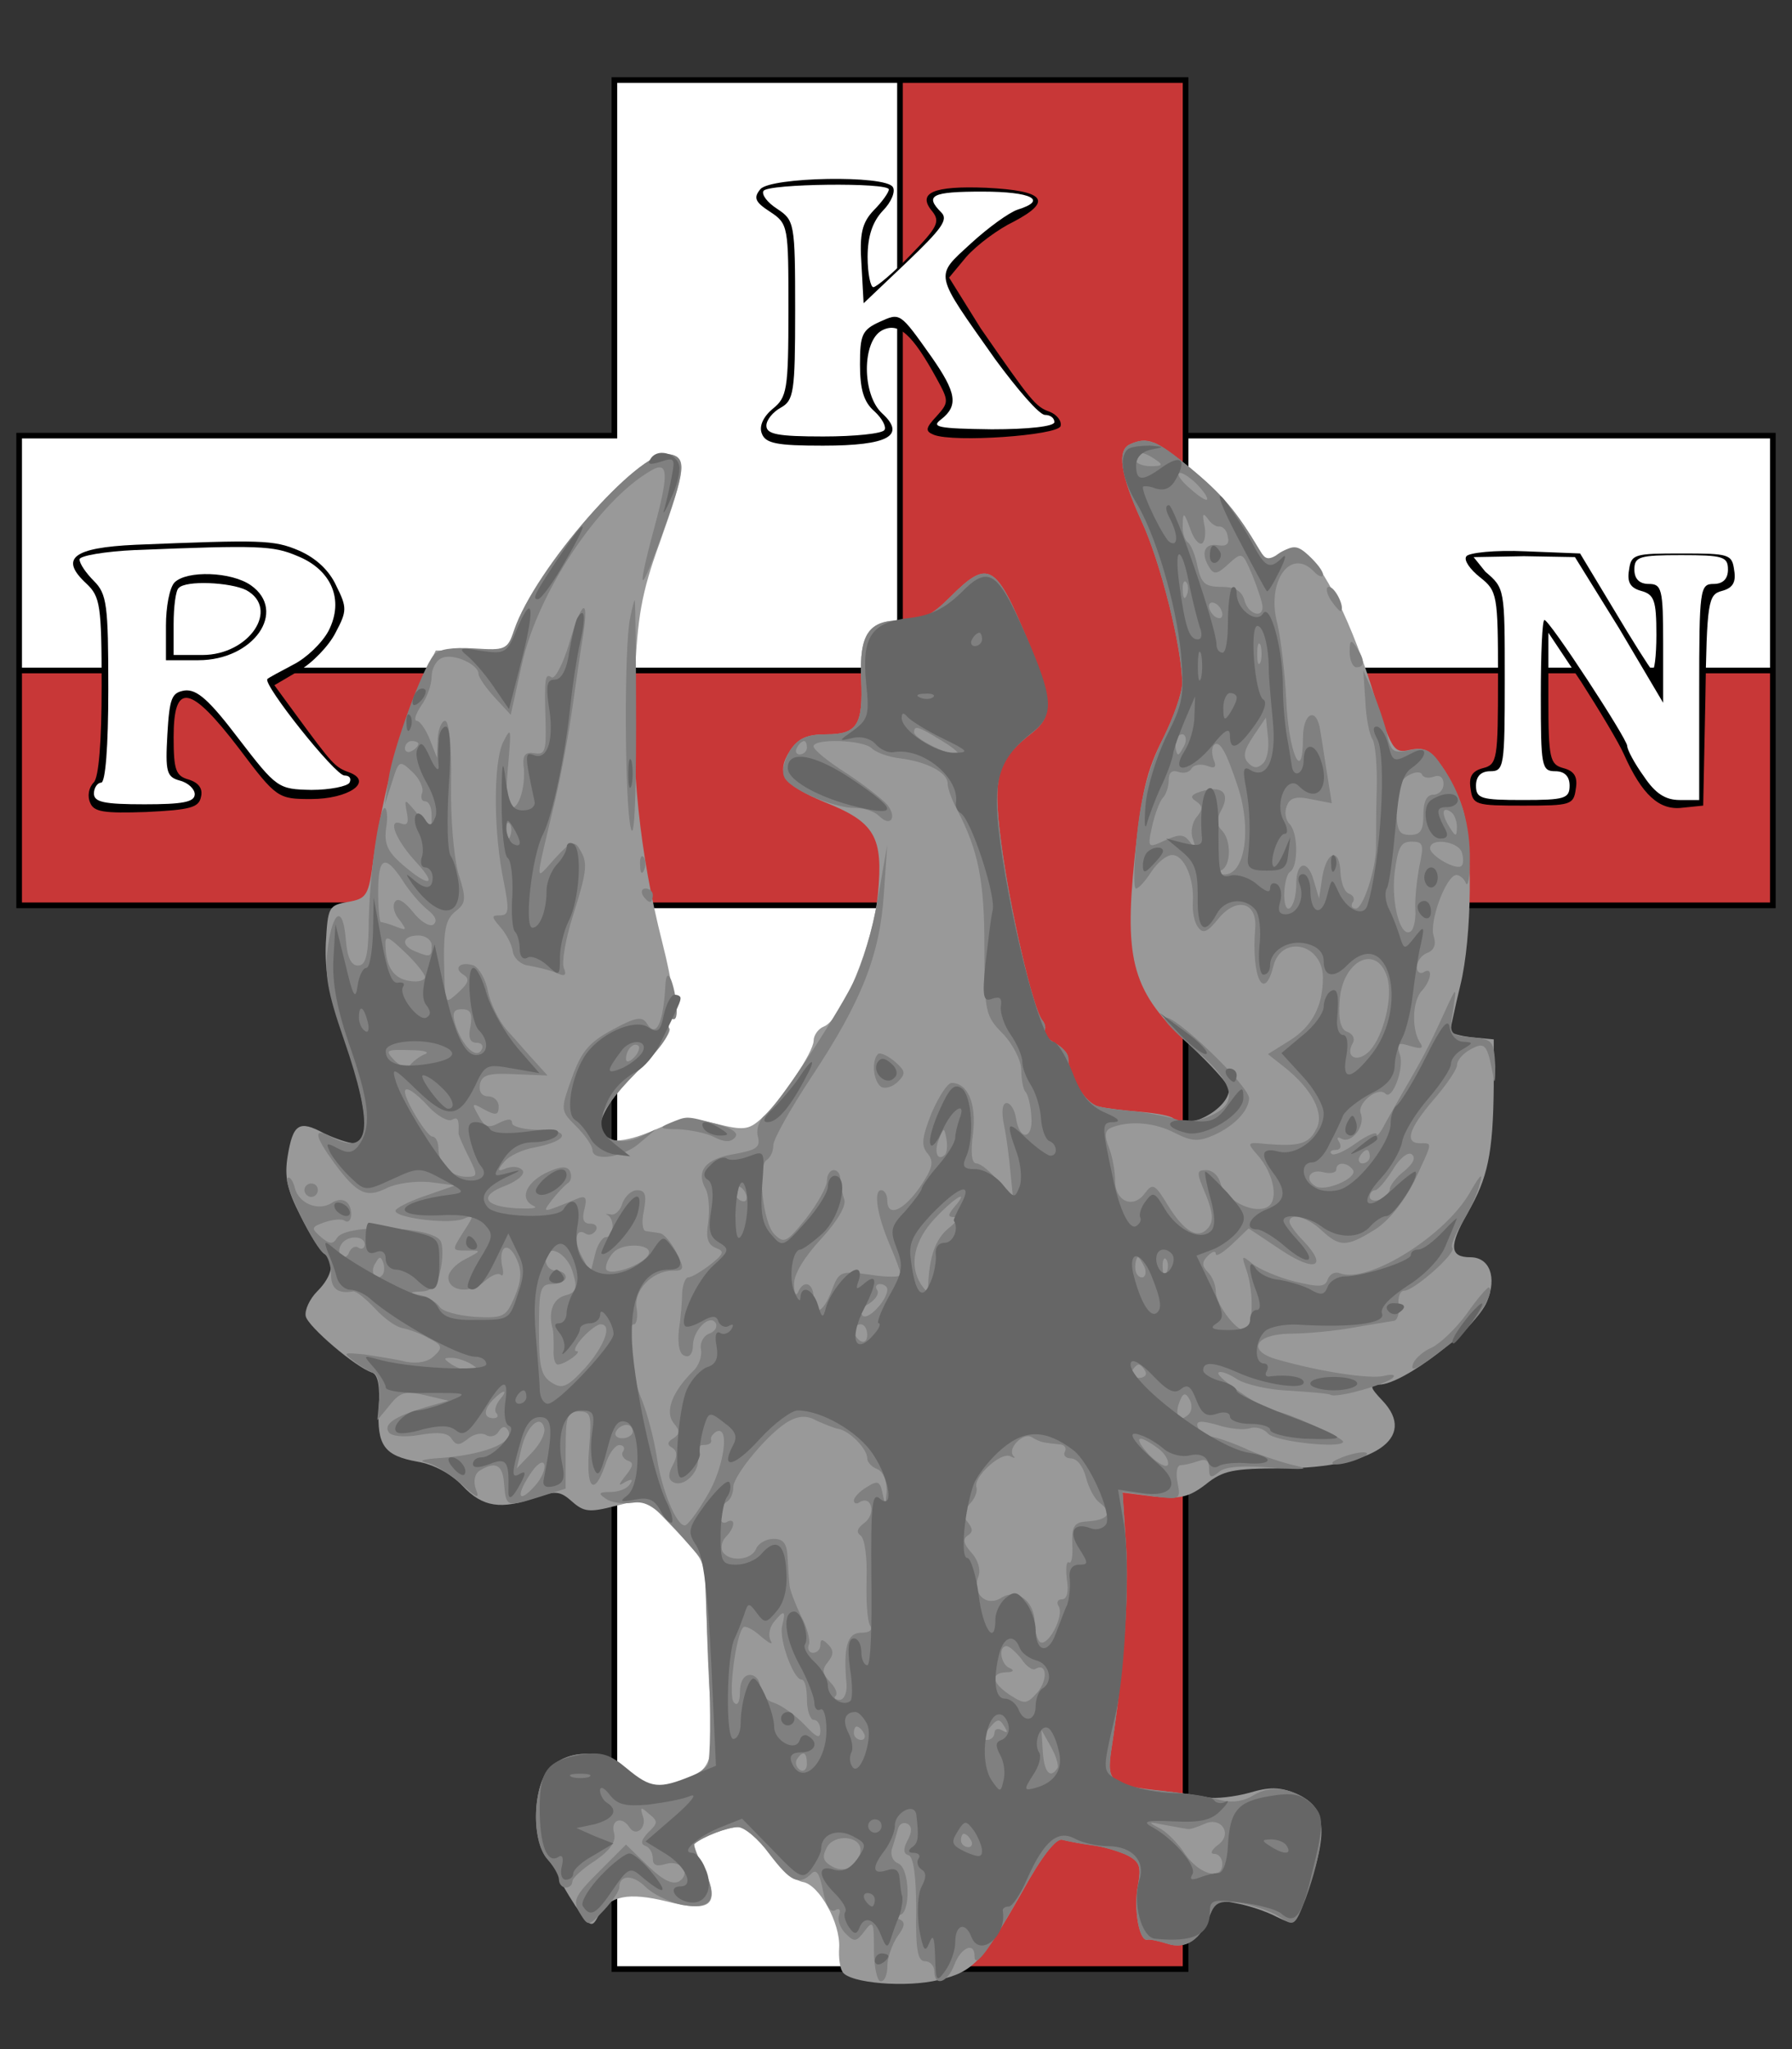 <?xml version="1.0" encoding="UTF-8" standalone="no"?>
<!-- Created with Inkscape (http://www.inkscape.org/) -->

<svg
   width="70mm"
   height="80mm"
   viewBox="0 0 70 80"
   version="1.1"
   id="svg5"
   xml:space="preserve"
   inkscape:version="1.2.2 (732a01da63, 2022-12-09)"
   sodipodi:docname="RKN.svg"
   xmlns:inkscape="http://www.inkscape.org/namespaces/inkscape"
   xmlns:sodipodi="http://sodipodi.sourceforge.net/DTD/sodipodi-0.dtd"
   xmlns="http://www.w3.org/2000/svg"
   xmlns:svg="http://www.w3.org/2000/svg"><rect x="0" y="0" width="70" height="80" fill="#333333" stroke="none"/><sodipodi:namedview
     id="namedview7"
     pagecolor="#ffffff"
     bordercolor="#000000"
     borderopacity="0.25"
     inkscape:showpageshadow="2"
     inkscape:pageopacity="0.0"
     inkscape:pagecheckerboard="0"
     inkscape:deskcolor="#d1d1d1"
     inkscape:document-units="mm"
     showgrid="false"
     inkscape:zoom="2"
     inkscape:cx="60"
     inkscape:cy="175"
     inkscape:window-width="1920"
     inkscape:window-height="1017"
     inkscape:window-x="1912"
     inkscape:window-y="-8"
     inkscape:window-maximized="1"
     inkscape:current-layer="layer4" /><defs
     id="defs2" /><g
     inkscape:label="Layer 1"
     inkscape:groupmode="layer"
     id="layer1"
     style="fill:#c83737"><path
       id="rect968-3"
       style="fill:#ffffff;stroke:#000000;stroke-width:0;stroke-linecap:square;stroke-miterlimit:0;stroke-dashoffset:6.127"
       d="M 24,3.125 V 17.008 H 0.748 V 26.177 H 24 v 50.698 H 35.156 V 26.177 H 69.252 V 17.008 H 35.156 V 3.125 Z" /><path
       id="rect968-1"
       style="fill:#c83737;stroke:#000000;stroke-width:0;stroke-linecap:square;stroke-miterlimit:0;stroke-dashoffset:6.127"
       d="M 35.156,3.125 V 26.177 H 0.748 v 9.169 H 35.156 V 76.875 H 46.311 V 35.347 h 22.941 V 26.177 H 46.311 V 3.125 Z" /><path
       id="rect1141"
       style="display:inline;fill:#000000;stroke:#000000;stroke-width:0;stroke-linecap:square;stroke-miterlimit:0;stroke-dashoffset:6.127"
       d="M 23.89,3.015 V 16.898 H 0.858 0.637 v 18.449 0.11 H 23.89 V 76.765 76.875 76.985 H 46.421 V 76.875 76.765 35.457 h 22.831 0.11 V 16.898 h -0.11 -22.831 V 3.125 3.015 H 24.11 Z m 0.22,0.22 h 10.935 V 26.067 H 0.858 V 17.118 H 24.11 v -0.221 z m 11.155,0 H 46.201 V 26.287 h 0.22 22.721 v 8.949 H 46.201 V 35.457 76.765 H 35.266 V 35.236 H 35.156 0.858 V 26.287 H 35.156 35.266 Z M 46.421,17.118 h 22.721 v 8.949 H 46.421 Z M 24.11,35.457 h 10.935 V 76.765 h -10.935 z" /></g><g
     inkscape:groupmode="layer"
     id="layer3"
     inkscape:label="Layer 3"><path
       d="m 5.291,21.269 c -2.447,0.112 -2.981,0.534 -1.912,1.519 0.534,0.506 0.591,0.844 0.591,3.993 0,2.194 -0.112,3.572 -0.309,3.768 -0.197,0.197 -0.253,0.534 -0.141,0.787 0.141,0.366 0.534,0.422 2.194,0.366 1.715,-0.084 2.053,-0.169 2.137,-0.591 0.084,-0.337 -0.112,-0.562 -0.478,-0.675 -0.506,-0.141 -0.591,-0.366 -0.591,-1.659 0,-2.165 0.647,-2.053 2.559,0.45 1.462,1.94 1.519,1.969 2.812,1.969 1.462,0 2.447,-0.675 1.49,-1.041 -0.562,-0.197 -0.675,-0.337 -2.081,-2.25 l -0.844,-1.153 0.956,-0.562 c 0.534,-0.309 1.181,-0.984 1.434,-1.49 0.45,-0.844 0.45,-0.984 0.028,-1.828 -0.281,-0.619 -0.816,-1.097 -1.462,-1.378 -0.984,-0.422 -1.49,-0.422 -6.384,-0.225 z m 4.331,1.772 c 1.322,0.731 0.112,2.531 -1.715,2.531 h -1.125 v -1.209 c 0,-0.675 0.084,-1.322 0.197,-1.406 0.281,-0.309 2.025,-0.225 2.644,0.084 z"
       id="path1638"
       style="stroke-width:0.028" /><path
       d="m 29.701,7.387 c -0.281,0.337 -0.197,0.506 0.366,0.872 0.731,0.478 0.731,0.562 0.731,3.853 0,3.122 -0.056,3.403 -0.619,3.853 -0.366,0.309 -0.534,0.675 -0.422,0.956 0.141,0.394 0.591,0.478 2.39,0.478 2.559,0 3.262,-0.394 2.306,-1.266 -0.787,-0.731 -0.787,-2.812 0,-3.234 0.647,-0.337 1.181,0.141 2.137,1.884 0.478,0.872 0.478,0.928 0,1.462 -0.45,0.478 -0.45,0.591 -0.112,0.731 0.787,0.309 4.809,0.028 4.95,-0.337 0.056,-0.197 -0.141,-0.45 -0.422,-0.562 -0.562,-0.197 -0.731,-0.422 -2.7,-3.262 L 37.074,10.838 37.744,10.031 c 0.422,-0.478 1.266,-1.097 1.856,-1.378 1.547,-0.816 1.209,-1.209 -1.069,-1.322 -2.081,-0.084 -2.728,0.197 -2.109,0.928 0.309,0.394 0.197,0.619 -0.844,1.687 -0.675,0.703 -1.35,1.266 -1.462,1.266 -0.112,0 -0.225,-0.534 -0.225,-1.181 0,-0.816 0.197,-1.378 0.591,-1.8 0.337,-0.337 0.506,-0.759 0.394,-0.928 -0.281,-0.478 -4.781,-0.394 -5.175,0.084 z"
       id="path1640"
       sodipodi:nodetypes="ccsccsccscccccccccccssccc"
       style="stroke-width:0.028" /><path
       d="m 29.824,7.451 c -0.084,0.141 0.141,0.45 0.534,0.703 0.675,0.45 0.703,0.534 0.703,3.965 0,3.206 -0.056,3.515 -0.562,3.797 -0.309,0.169 -0.562,0.478 -0.562,0.703 0,0.337 0.45,0.422 2.222,0.422 1.237,0 2.306,-0.112 2.39,-0.253 0.084,-0.112 -0.084,-0.45 -0.394,-0.731 -0.422,-0.366 -0.562,-0.872 -0.562,-1.828 0,-1.153 0.084,-1.35 0.759,-1.659 0.816,-0.366 0.787,-0.394 2.025,1.35 0.984,1.406 1.069,1.912 0.394,2.447 -0.422,0.309 -0.141,0.366 1.969,0.394 1.434,0 2.447,-0.112 2.447,-0.281 0,-0.169 -0.169,-0.281 -0.366,-0.281 -0.225,0 -1.069,-0.984 -1.94,-2.165 -2.419,-3.431 -2.39,-3.206 -0.956,-4.528 0.675,-0.619 1.49,-1.209 1.828,-1.322 1.181,-0.366 0.562,-0.703 -1.378,-0.703 -1.969,0 -2.278,0.141 -1.603,0.816 0.281,0.281 0,0.647 -1.35,1.94 l -1.687,1.603 -0.084,-1.519 c -0.084,-1.209 0.028,-1.631 0.478,-2.109 0.337,-0.337 0.591,-0.703 0.591,-0.816 0,-0.281 -4.725,-0.225 -4.893,0.056 z"
       id="path1509"
       style="fill:#ffffff;stroke-width:0.028" /><path
       d="m 57.279,21.722 c -0.112,0.141 0.141,0.506 0.534,0.816 0.675,0.534 0.703,0.675 0.703,3.937 0,3.178 -0.028,3.375 -0.591,3.515 -0.422,0.112 -0.562,0.337 -0.478,0.816 0.084,0.619 0.197,0.647 2.053,0.647 1.856,0 1.969,-0.028 2.053,-0.647 0.084,-0.478 -0.056,-0.703 -0.478,-0.816 -0.534,-0.141 -0.591,-0.366 -0.591,-2.728 v -2.559 l 1.294,1.94 c 0.703,1.097 1.462,2.362 1.659,2.812 0.703,1.575 1.378,2.194 2.278,2.081 l 0.816,-0.084 0.084,-4.106 c 0.056,-3.881 0.112,-4.134 0.647,-4.275 0.422,-0.112 0.562,-0.337 0.478,-0.816 -0.084,-0.619 -0.197,-0.647 -2.053,-0.647 -1.856,0 -1.969,0.028 -2.053,0.647 -0.084,0.478 0.056,0.703 0.478,0.816 0.506,0.141 0.591,0.366 0.591,1.715 0,0.844 -0.084,1.462 -0.169,1.378 -0.112,-0.112 -0.787,-1.181 -1.49,-2.362 l -1.322,-2.194 -2.137,-0.084 c -1.181,-0.056 -2.222,0.056 -2.306,0.197 z"
       id="path1642"
       style="stroke-width:0.028" /><path
       d="m 5.301,21.473 c -1.209,0.056 -2.194,0.225 -2.194,0.366 0,0.169 0.253,0.534 0.562,0.844 0.506,0.506 0.562,0.928 0.562,4.218 0,2.25 -0.112,3.656 -0.281,3.656 -0.141,0 -0.281,0.197 -0.281,0.422 0,0.337 0.394,0.422 1.969,0.422 1.49,0 1.969,-0.084 1.969,-0.394 0,-0.197 -0.253,-0.45 -0.591,-0.534 -0.506,-0.141 -0.562,-0.337 -0.478,-1.8 0.084,-1.434 0.169,-1.631 0.675,-1.715 0.478,-0.056 0.956,0.366 2.109,1.884 1.49,1.94 1.547,1.969 2.84,1.997 0.731,0 1.406,-0.141 1.49,-0.281 0.084,-0.169 0,-0.281 -0.197,-0.281 -0.366,0 -3.206,-3.572 -3.009,-3.768 0.056,-0.056 0.534,-0.309 1.012,-0.562 0.506,-0.253 1.125,-0.844 1.378,-1.322 0.619,-1.209 0.112,-2.39 -1.237,-2.925 -0.928,-0.394 -1.49,-0.422 -6.299,-0.225 z m 4.5,1.378 c 1.434,1.012 0.112,2.925 -2.053,2.925 h -1.266 v -1.35 c 0,-0.731 0.141,-1.49 0.337,-1.687 0.478,-0.478 2.222,-0.422 2.981,0.112 z"
       id="path1507"
       style="fill:#ffffff;stroke-width:0.028" /><path
       d="m 58.021,22.32 c 0.759,0.647 0.759,0.647 0.759,4.218 0,3.375 -0.028,3.572 -0.562,3.572 -0.366,0 -0.562,0.197 -0.562,0.562 0,0.506 0.197,0.562 1.828,0.562 1.631,0 1.828,-0.056 1.828,-0.562 0,-0.366 -0.197,-0.562 -0.562,-0.562 -0.534,0 -0.562,-0.197 -0.562,-2.953 0,-1.631 0.056,-2.953 0.141,-2.953 0.197,0 3.234,4.64 3.234,4.921 0,0.141 0.281,0.675 0.647,1.181 0.45,0.675 0.844,0.928 1.406,0.928 h 0.759 v -4.218 c 0,-4.022 0.028,-4.218 0.562,-4.218 0.366,0 0.562,-0.197 0.562,-0.562 0,-0.506 -0.197,-0.562 -1.828,-0.562 -1.631,0 -1.828,0.056 -1.828,0.562 0,0.366 0.197,0.562 0.562,0.562 0.506,0 0.562,0.197 0.562,2.306 v 2.334 l -1.715,-2.897 -1.731,-2.791 -1.995,-0.035 -1.963,0.036 z"
       id="path1511"
       style="fill:#ffffff;stroke-width:0.028"
       sodipodi:nodetypes="cssssssssscscssssssscccccc" /></g><g
     inkscape:groupmode="layer"
     id="layer4"
     inkscape:label="Layer 4"><path
       d="m 44.163,17.337 c -0.55,0.209 -0.393,1.204 0.419,2.984 0.759,1.623 1.597,4.999 1.597,6.36 0,0.366 -0.34,1.335 -0.759,2.172 -0.628,1.23 -0.838,2.12 -1.099,4.633 -0.419,4.083 -0.079,5.261 2.172,7.329 0.838,0.785 1.518,1.544 1.518,1.701 0,0.785 -1.675,1.675 -2.172,1.152 -0.105,-0.105 -0.68,-0.209 -1.309,-0.262 -0.602,-0.052 -1.335,-0.131 -1.623,-0.209 -0.497,-0.105 -1.178,-1.178 -1.178,-1.884 0,-0.183 -0.236,-0.445 -0.55,-0.602 -0.288,-0.183 -0.471,-0.366 -0.393,-0.445 0.079,-0.105 0.052,-0.288 -0.079,-0.445 -0.366,-0.471 -1.256,-4.319 -1.597,-6.91 -0.34,-2.643 -0.183,-3.219 1.23,-4.319 0.785,-0.628 0.759,-1.23 -0.183,-3.56 -1.256,-3.036 -1.544,-3.219 -3.036,-1.727 -0.733,0.733 -1.099,0.916 -1.937,0.916 -1.256,0 -1.623,0.55 -1.544,2.303 0.079,1.78 -0.157,2.146 -1.361,2.146 -0.759,0 -1.099,0.157 -1.413,0.628 -0.576,0.89 -0.288,1.335 1.335,2.015 1.989,0.785 2.303,1.361 2.094,3.586 -0.183,1.911 -1.413,4.921 -2.12,5.182 -0.209,0.079 -0.393,0.34 -0.393,0.55 0,0.445 -1.282,2.356 -2.068,3.062 -0.471,0.419 -0.681,0.445 -1.727,0.183 -1.047,-0.262 -1.361,-0.236 -2.408,0.236 -2.513,1.099 -2.879,-0.105 -0.733,-2.251 0.811,-0.785 1.387,-1.544 1.309,-1.701 -0.105,-0.131 -0.052,-0.393 0.079,-0.576 0.157,-0.209 0.052,-1.152 -0.366,-2.801 -0.89,-3.507 -1.23,-6.91 -1.073,-10.286 0.105,-2.408 0.262,-3.35 0.968,-5.287 1.047,-2.958 1.099,-3.376 0.34,-3.481 -1.152,-0.157 -5.235,4.502 -6.02,6.884 -0.236,0.733 -0.34,0.785 -1.675,0.785 h -1.387 l -0.628,1.309 c -0.681,1.413 -1.44,4.292 -1.806,6.805 -0.183,1.466 -0.262,1.57 -0.995,1.701 -0.759,0.131 -0.785,0.209 -0.864,1.597 -0.052,1.125 0.131,2.042 0.733,3.769 0.89,2.591 1.021,4.057 0.393,4.057 -0.236,0 -0.759,-0.183 -1.204,-0.393 -0.968,-0.523 -1.204,-0.366 -1.413,0.89 -0.131,0.811 -0.026,1.309 0.497,2.329 0.366,0.733 0.785,1.387 0.942,1.492 0.419,0.262 0.314,0.864 -0.288,1.466 -0.288,0.288 -0.497,0.733 -0.445,0.968 0.079,0.393 1.937,1.989 2.591,2.199 0.236,0.079 0.314,0.55 0.262,1.361 -0.079,1.492 0.209,1.884 1.518,2.12 0.628,0.105 1.309,0.471 1.754,0.942 0.785,0.838 1.518,0.942 2.879,0.445 0.759,-0.262 0.942,-0.236 1.387,0.157 0.471,0.419 0.681,0.445 1.701,0.183 l 1.178,-0.288 1.178,1.23 c 1.204,1.256 1.204,1.256 1.204,3.219 0.026,1.073 0.079,2.67 0.157,3.533 0.183,2.12 0,2.643 -0.968,2.984 -1.178,0.419 -1.413,0.366 -2.277,-0.366 -0.916,-0.785 -2.12,-0.838 -2.931,-0.183 -0.759,0.602 -0.864,2.905 -0.183,3.664 0.236,0.262 0.445,0.576 0.445,0.68 0,0.105 0.288,0.602 0.628,1.125 0.602,0.864 0.654,0.89 0.916,0.393 0.419,-0.785 1.178,-0.916 2.67,-0.55 1.727,0.445 2.094,0.131 1.44,-1.23 -0.236,-0.523 -0.419,-0.995 -0.366,-1.021 0.34,-0.288 1.309,-0.654 1.701,-0.654 0.262,0 0.811,0.471 1.23,1.047 0.419,0.55 0.995,1.047 1.309,1.099 0.628,0.105 1.466,1.597 1.413,2.565 -0.026,0.366 0.026,0.785 0.131,0.942 0.262,0.445 2.513,0.628 3.769,0.314 1.335,-0.314 1.701,-0.707 3.245,-3.429 0.759,-1.387 1.335,-2.12 1.57,-2.042 0.209,0.052 0.733,0.157 1.152,0.209 0.445,0.052 1.047,0.236 1.387,0.393 0.497,0.262 0.55,0.445 0.419,1.178 -0.183,0.916 0.052,2.199 0.366,2.12 0.105,-0.026 0.445,0.052 0.785,0.157 0.707,0.236 1.309,-0.157 1.649,-1.099 0.209,-0.55 0.366,-0.628 1.073,-0.471 0.445,0.079 1.152,0.314 1.544,0.523 0.707,0.34 0.707,0.34 1.099,-0.733 0.968,-2.591 0.864,-3.586 -0.366,-4.083 -0.602,-0.262 -1.021,-0.262 -1.806,-0.026 -0.576,0.157 -1.309,0.236 -1.623,0.183 -0.34,-0.079 -1.125,-0.183 -1.78,-0.262 -1.989,-0.209 -2.172,-0.34 -1.989,-1.57 0.497,-3.219 0.707,-6.282 0.576,-8.061 l -0.131,-2.015 1.23,0.157 c 1.021,0.105 1.361,0.026 2.015,-0.471 0.681,-0.55 1.073,-0.628 3.01,-0.628 3.56,-0.026 5.287,-1.178 3.9,-2.643 -0.497,-0.523 -0.523,-0.628 -0.131,-0.628 0.942,0 3.769,-2.172 4.214,-3.245 0.393,-0.942 0.105,-1.727 -0.654,-1.727 -0.811,0 -0.838,-0.445 -0.105,-1.727 0.785,-1.361 0.995,-2.303 1.021,-4.947 v -1.832 l -0.838,-0.079 c -0.471,-0.052 -0.864,-0.157 -0.864,-0.262 0.026,-0.105 0.183,-0.89 0.393,-1.754 0.471,-1.884 0.497,-5.732 0.079,-6.962 -0.157,-0.497 -0.523,-1.23 -0.811,-1.623 -0.419,-0.602 -0.654,-0.733 -1.204,-0.628 -0.68,0.157 -0.733,0.079 -1.57,-2.591 -0.89,-2.748 -2.042,-4.973 -2.774,-5.235 -0.209,-0.105 -0.602,0 -0.838,0.183 -0.366,0.314 -0.445,0.288 -0.707,-0.131 -0.916,-1.544 -1.466,-2.199 -2.722,-3.219 -1.335,-1.099 -1.675,-1.23 -2.329,-0.942 z"
       id="path2172"
       style="fill:#999999;stroke-width:0.026" /><path
       id="path2299"
       style="fill:#808080;stroke-width:0.026"
       d="m 45.072,17.288 c -0.334,-0.134 -0.583,-0.095 -0.91,0.049 -0.55,0.209 -0.392,1.204 0.419,2.984 0.759,1.623 1.597,5 1.597,6.361 0,0.366 -0.34,1.335 -0.759,2.172 -0.523,1.073 -0.838,2.172 -0.995,3.664 -0.131,1.204 -0.157,2.172 -0.052,2.172 0.105,0 0.366,-0.288 0.602,-0.654 0.236,-0.366 0.602,-0.655 0.811,-0.655 0.471,0 0.864,0.916 0.812,1.832 -0.026,0.366 0.052,0.811 0.21,0.995 0.183,0.262 0.366,0.183 0.785,-0.34 0.707,-0.864 1.518,-0.655 1.44,0.366 -0.157,1.911 0.34,2.932 0.707,1.492 0.314,-1.256 1.937,-0.89 1.937,0.445 0,1.099 -0.419,1.911 -1.309,2.46 l -0.838,0.524 0.629,0.497 c 1.099,0.864 1.596,1.832 1.256,2.434 -0.288,0.576 -0.654,0.681 -1.963,0.576 -0.733,-0.079 -0.759,-0.053 -0.34,0.419 0.68,0.759 0.863,1.884 0.34,2.068 -0.576,0.236 -1.623,-0.34 -1.78,-0.968 -0.079,-0.288 -0.314,-0.498 -0.55,-0.498 -0.393,0 -0.392,0.078 -0.026,0.942 0.288,0.707 0.314,1.047 0.104,1.309 -0.393,0.471 -0.916,0.183 -1.571,-0.864 -0.523,-0.864 -0.602,-0.89 -0.916,-0.471 -0.445,0.602 -1.152,0.314 -1.152,-0.497 0,-0.366 -0.105,-0.942 -0.236,-1.283 -0.209,-0.523 -0.157,-0.707 0.131,-0.812 0.707,-0.262 1.675,-0.183 2.46,0.236 0.628,0.314 0.89,0.34 1.492,0.079 0.811,-0.366 1.361,-0.942 1.387,-1.44 0,-0.497 -3.036,-3.402 -3.298,-3.141 -0.079,0.079 0.471,0.628 1.178,1.23 1.57,1.335 1.754,2.12 0.55,2.618 -0.419,0.183 -0.995,0.235 -1.23,0.13 -0.262,-0.105 -0.942,-0.235 -1.518,-0.314 -0.576,-0.052 -1.282,-0.13 -1.57,-0.209 -0.497,-0.105 -1.178,-1.178 -1.178,-1.885 0,-0.183 -0.235,-0.445 -0.55,-0.602 -0.288,-0.183 -0.471,-0.367 -0.393,-0.445 0.079,-0.105 0.052,-0.288 -0.079,-0.445 -0.366,-0.471 -1.256,-4.318 -1.597,-6.91 -0.34,-2.643 -0.183,-3.219 1.23,-4.318 0.785,-0.628 0.759,-1.23 -0.183,-3.56 -1.256,-3.036 -1.544,-3.22 -3.036,-1.728 -0.733,0.733 -1.099,0.916 -1.937,0.916 -1.256,0 -1.623,0.55 -1.544,2.304 0.079,1.78 -0.157,2.146 -1.361,2.146 -0.759,0 -1.1,0.157 -1.414,0.628 -0.209,0.34 -0.34,0.785 -0.236,1.021 0.157,0.471 1.911,1.23 2.801,1.23 0.34,0 0.733,0.131 0.916,0.314 0.445,0.445 0.707,0.053 0.314,-0.445 -0.183,-0.209 -0.916,-0.786 -1.597,-1.231 -0.707,-0.445 -1.283,-0.916 -1.283,-1.047 0,-0.314 1.937,-0.262 2.277,0.079 0.157,0.157 0.654,0.34 1.126,0.393 1.021,0.131 1.832,0.55 1.832,0.969 0,0.183 0.157,0.628 0.367,1.021 0.838,1.597 1.073,2.8 1.073,5.365 0,2.539 0.026,2.696 0.733,3.403 0.393,0.419 0.707,1.047 0.707,1.413 0,0.366 0.079,0.759 0.157,0.838 0.105,0.105 0.21,0.524 0.236,0.969 0.079,0.916 -0.471,0.968 -0.602,0.052 -0.052,-0.314 -0.209,-0.576 -0.367,-0.576 -0.157,0 -0.209,0.314 -0.104,0.838 0.105,0.471 0.209,1.335 0.262,1.911 l 0.104,1.047 -0.576,-0.733 c -0.314,-0.393 -0.707,-0.707 -0.864,-0.707 -0.183,0 -0.235,-0.419 -0.13,-1.178 0.131,-1.178 -0.209,-1.963 -0.838,-1.963 -0.157,0 -0.497,0.523 -0.785,1.178 -0.366,0.942 -0.419,1.256 -0.158,1.57 0.262,0.314 0.21,0.576 -0.288,1.309 -0.654,0.942 -1.283,1.204 -1.283,0.523 0,-0.209 -0.105,-0.393 -0.236,-0.393 -0.314,0 -0.157,0.995 0.34,2.146 0.236,0.55 0.419,1.047 0.419,1.152 0,0.105 -0.55,0.105 -1.204,0 -1.152,-0.157 -1.204,-0.13 -1.492,0.629 -0.34,0.89 -0.707,1.021 -0.707,0.262 0,-0.576 -0.393,-0.707 -0.602,-0.21 -0.079,0.183 -0.157,0.053 -0.157,-0.288 -0.026,-0.393 0.393,-1.073 1.047,-1.78 0.654,-0.707 0.995,-1.309 0.916,-1.544 -0.079,-0.236 -0.157,-0.576 -0.157,-0.785 0,-0.209 -0.104,-0.367 -0.262,-0.367 -0.131,0 -0.262,0.183 -0.262,0.419 0,0.236 -0.366,0.89 -0.811,1.466 -0.759,0.942 -0.864,0.994 -1.231,0.628 -0.471,-0.445 -0.68,-2.67 -0.314,-2.905 0.157,-0.105 0.262,-0.34 0.262,-0.576 0,-0.236 0.68,-1.44 1.492,-2.67 1.963,-2.958 2.67,-4.763 2.827,-7.145 l 0.131,-1.911 -0.367,2.094 c -0.183,1.152 -0.628,2.644 -0.969,3.298 -0.811,1.57 -2.905,4.711 -3.428,5.156 -0.236,0.183 -0.367,0.55 -0.288,0.838 0.105,0.419 -0.052,0.524 -0.916,0.681 -1.125,0.183 -1.518,0.654 -1.126,1.361 0.131,0.236 0.157,0.837 0.105,1.282 -0.105,0.628 -0.027,0.89 0.288,1.021 0.366,0.131 0.314,0.235 -0.209,0.654 -0.34,0.262 -0.733,0.498 -0.864,0.498 -0.105,0 -0.209,0.261 -0.236,0.576 0,0.34 -0.052,0.995 -0.131,1.492 -0.052,0.576 0.027,0.942 0.236,0.995 0.183,0.079 0.314,-0.105 0.314,-0.393 0,-0.602 0.654,-1.256 0.89,-0.89 0.079,0.157 -0.026,0.341 -0.262,0.419 -0.209,0.079 -0.366,0.366 -0.314,0.602 0.052,0.262 -0.078,0.655 -0.314,0.864 -0.811,0.811 -1.099,1.57 -0.759,2.015 0.262,0.314 0.262,0.419 0,0.602 -0.236,0.131 -0.262,0.262 -0.053,0.367 0.209,0.131 0.209,0.34 0.026,0.681 -0.183,0.34 -0.183,0.549 0,0.654 0.419,0.262 1.099,-0.418 0.969,-0.968 -0.079,-0.288 -4.2e-5,-0.472 0.236,-0.472 0.209,0 0.34,-0.078 0.288,-0.209 -0.026,-0.105 0.079,-0.235 0.21,-0.314 0.55,-0.262 0.288,1.439 -0.367,2.512 -0.366,0.628 -0.759,1.152 -0.864,1.152 -0.34,0 -0.916,-1.413 -1.1,-2.696 -0.105,-0.681 -0.366,-1.675 -0.576,-2.199 -0.471,-1.073 -0.654,-2.957 -0.314,-2.957 0.105,0 0.157,-0.288 0.105,-0.628 -0.131,-0.681 0.602,-1.466 1.413,-1.466 0.445,0 0.471,-0.052 0.131,-0.733 -0.209,-0.393 -0.497,-0.733 -0.654,-0.733 -0.131,-0.026 -0.367,-0.052 -0.524,-0.079 -0.131,0 -0.183,-0.366 -0.079,-0.811 0.105,-0.602 0.052,-0.786 -0.262,-0.786 -0.236,0 -0.471,0.236 -0.576,0.498 -0.079,0.288 -0.288,0.497 -0.471,0.445 -0.183,-0.026 -0.236,-0.026 -0.105,0.026 0.288,0.183 0.236,0.864 -0.079,0.864 -0.131,0 -0.34,0.314 -0.419,0.681 L 23.067,49.687 22.727,49.058 c -0.34,-0.628 -0.236,-1.151 0.157,-0.89 0.131,0.079 0.288,0.026 0.393,-0.131 0.079,-0.131 -1.37e-4,-0.262 -0.21,-0.262 -0.288,0 -0.34,-0.183 -0.236,-0.576 0.105,-0.419 0.052,-0.524 -0.236,-0.419 -1.466,0.602 -1.439,0.602 -1.021,0.052 0.209,-0.262 0.497,-0.576 0.628,-0.654 0.131,-0.105 0.131,-0.315 0.053,-0.472 -0.131,-0.209 -0.419,-0.157 -0.969,0.105 -0.785,0.419 -0.994,1.021 -0.419,1.283 0.157,0.079 -0.157,0.105 -0.707,0.079 -1.282,-0.079 -1.466,-0.497 -0.393,-0.89 0.445,-0.183 0.733,-0.419 0.655,-0.576 -0.105,-0.157 -0.366,-0.183 -0.628,-0.104 -0.366,0.157 -0.393,0.105 -0.105,-0.236 0.183,-0.236 0.733,-0.498 1.23,-0.576 1.309,-0.262 1.387,-0.68 0.157,-0.68 -0.602,0 -1.073,-0.131 -1.073,-0.262 0,-0.183 -0.157,-0.183 -0.524,0 -0.393,0.209 -0.549,0.157 -0.785,-0.288 -0.288,-0.497 -0.262,-0.523 0.236,-0.236 0.445,0.236 0.55,0.21 0.55,-0.13 0,-0.209 -0.183,-0.393 -0.419,-0.393 -0.236,0 -0.366,-0.183 -0.314,-0.471 0.079,-0.366 0.34,-0.445 1.361,-0.393 l 1.282,0.052 -0.523,-0.576 c -0.288,-0.314 -0.759,-0.863 -1.073,-1.204 -0.314,-0.366 -0.628,-1.021 -0.733,-1.492 -0.079,-0.471 -0.34,-0.916 -0.55,-1.021 -0.523,-0.183 -0.837,0.104 -0.393,0.366 0.236,0.157 0.183,0.314 -0.21,0.681 -0.523,0.471 -0.523,0.471 -0.55,-0.681 -0.052,-1.754 0.026,-2.172 0.471,-2.512 0.366,-0.288 0.393,-0.471 0.079,-1.44 -0.183,-0.654 -0.314,-2.173 -0.288,-3.56 0.026,-1.466 -0.078,-2.408 -0.236,-2.408 -0.131,0 -0.262,0.314 -0.288,0.707 l -0.026,0.733 -0.288,-0.733 c -0.157,-0.393 -0.392,-0.707 -0.497,-0.707 -0.131,0 -0.052,-0.262 0.157,-0.576 0.236,-0.314 0.419,-0.838 0.419,-1.152 0,-0.314 0.183,-0.654 0.419,-0.733 0.445,-0.183 1.413,0.262 1.413,0.628 0,0.131 0.288,0.55 0.628,0.916 l 0.629,0.681 0.445,-2.016 c 0.628,-2.774 2.984,-6.334 5.025,-7.512 0.654,-0.393 0.707,0.052 0.236,1.858 -0.785,2.879 -0.733,3.219 0.131,0.838 1.021,-2.801 1.047,-3.246 0.314,-3.35 -1.152,-0.157 -5.209,4.502 -6.02,6.884 -0.262,0.759 -0.314,0.785 -1.57,0.707 -0.838,-0.052 -1.387,0.026 -1.571,0.262 -0.471,0.576 -1.597,3.691 -1.754,4.79 l -0.157,1.047 0.288,-0.89 c 0.262,-0.838 0.288,-0.864 0.785,-0.393 0.288,0.262 0.445,0.628 0.393,0.811 -0.079,0.183 -0.026,0.341 0.105,0.341 0.157,0 0.262,0.235 0.262,0.55 0,0.55 9.7e-5,0.549 -0.55,-0.053 -0.523,-0.628 -0.523,-0.628 -0.419,-0.052 0.079,0.393 0.026,0.523 -0.236,0.419 -0.55,-0.209 -0.183,0.68 0.629,1.544 0.838,0.916 0.445,0.942 -0.576,0.053 -0.576,-0.497 -0.707,-0.812 -0.628,-1.414 0.079,-0.445 0.026,-0.785 -0.053,-0.785 -0.236,0 -0.628,2.827 -0.628,4.711 -0.026,1.099 -0.131,1.44 -0.419,1.44 -0.262,0 -0.419,-0.314 -0.472,-0.995 -0.105,-1.361 -0.497,-1.204 -0.707,0.288 -0.131,1.021 -0.026,1.701 0.628,3.586 1.204,3.481 1.047,4.633 -0.523,3.795 -0.681,-0.366 -0.628,-0.026 0.157,1.047 0.89,1.204 1.256,1.361 2.041,0.968 0.366,-0.183 1.099,-0.288 1.675,-0.236 l 0.995,0.131 -1.047,0.367 c -0.576,0.183 -1.125,0.445 -1.256,0.576 -0.288,0.288 2.015,0.602 2.617,0.367 0.445,-0.183 0.445,-0.157 0,0.524 -0.445,0.707 -0.445,0.707 0.131,0.707 0.602,0 0.602,2.9e-4 -0.053,0.341 -0.366,0.183 -0.654,0.497 -0.654,0.707 0,0.55 0.863,0.654 1.413,0.157 0.262,-0.236 0.523,-0.341 0.628,-0.262 0.105,0.105 0.131,-0.078 0.053,-0.366 -0.131,-0.785 0.262,-0.942 0.576,-0.236 0.209,0.445 0.183,0.837 -0.079,1.466 -0.34,0.785 -0.419,0.837 -1.545,0.785 -0.654,-0.052 -1.282,-0.209 -1.387,-0.393 -0.105,-0.157 -0.419,-0.367 -0.707,-0.445 -0.497,-0.105 -0.497,-0.131 0.026,-0.157 0.393,-0.026 0.602,-0.262 0.707,-0.812 0.105,-0.419 0.105,-0.942 0.026,-1.125 -0.209,-0.602 -3.69,-0.733 -4.057,-0.157 -0.157,0.262 -0.288,0.261 -0.628,-0.027 -0.393,-0.34 -0.393,-0.392 0.13,-0.576 0.314,-0.105 0.681,-0.157 0.812,-0.052 0.131,0.079 0.236,-0.052 0.236,-0.262 0,-0.497 -0.34,-0.707 -0.759,-0.445 -0.523,0.34 -1.283,0.026 -1.44,-0.576 -0.079,-0.314 -0.209,-0.471 -0.288,-0.393 -0.183,0.183 1.046,2.722 1.439,2.958 0.131,0.079 0.262,0.445 0.262,0.811 0,0.55 0.262,0.759 0.864,0.655 0.105,-0.026 0.497,0.288 0.864,0.681 0.366,0.393 0.838,0.733 1.1,0.759 0.236,0.052 0.68,0.209 0.995,0.393 0.523,0.262 0.55,0.366 0.21,0.681 -0.236,0.236 -0.628,0.314 -1.1,0.236 -0.393,-0.105 -1.125,-0.209 -1.623,-0.288 -0.838,-0.079 -0.864,-0.078 -0.419,0.262 0.262,0.209 0.629,0.419 0.786,0.471 0.157,0.052 0.236,0.471 0.21,0.968 l -0.079,0.864 0.498,-0.602 c 0.393,-0.497 0.602,-0.55 1.387,-0.367 l 0.89,0.21 -0.916,0.262 c -1.204,0.366 -1.623,0.655 -1.414,0.969 0.105,0.157 0.602,0.209 1.204,0.105 0.759,-0.131 1.125,-0.079 1.256,0.157 0.183,0.262 0.288,0.262 0.629,0 0.209,-0.183 0.523,-0.262 0.707,-0.157 0.157,0.105 0.392,0.053 0.497,-0.131 0.131,-0.209 0.262,-0.236 0.367,-0.052 0.288,0.497 -1.021,0.994 -2.853,1.099 -0.576,0.052 -0.628,0.105 -0.262,0.184 0.288,0.079 0.864,0.445 1.283,0.811 0.628,0.576 0.733,0.602 0.576,0.21 -0.105,-0.314 -0.052,-0.602 0.157,-0.733 0.602,-0.366 0.89,-0.235 0.942,0.498 0.079,0.916 0.079,0.942 1.335,0.55 l 1.073,-0.34 v -1.492 c 0,-1.335 0.052,-1.518 0.524,-1.518 0.471,0 0.497,0.131 0.393,1.44 -0.131,1.57 0.183,1.911 0.628,0.655 0.131,-0.445 0.393,-0.786 0.55,-0.786 0.157,0 0.236,0.105 0.157,0.236 -0.105,0.131 -2.7e-5,0.288 0.157,0.367 0.262,0.079 0.235,0.21 -0.053,0.576 -0.314,0.393 -0.314,0.445 -0.026,0.262 0.262,-0.131 0.314,-0.105 0.184,0.079 -0.105,0.183 -0.445,0.314 -0.759,0.314 -0.471,0 -0.498,0.053 -0.184,0.262 0.209,0.157 0.681,0.209 1.047,0.157 0.523,-0.079 0.89,0.157 1.727,1.099 l 1.074,1.23 0.157,3.795 c 0.105,2.094 0.078,3.926 -0.027,4.109 -0.209,0.34 -1.439,0.864 -2.015,0.864 -0.183,0 -0.707,-0.288 -1.126,-0.655 -0.916,-0.785 -2.12,-0.837 -2.931,-0.183 -0.759,0.602 -0.864,2.905 -0.184,3.664 0.236,0.262 0.445,0.628 0.445,0.785 0,0.183 0.131,0.314 0.262,0.314 0.157,0 0.262,-0.105 0.262,-0.236 0,-0.131 0.393,-0.497 0.89,-0.811 0.602,-0.419 0.837,-0.759 0.733,-1.1 -0.131,-0.497 0.314,-0.654 0.602,-0.21 0.262,0.419 0.707,4.2e-4 0.524,-0.445 -0.105,-0.34 -0.079,-0.366 0.236,-0.079 0.366,0.288 0.367,0.366 -0.026,0.733 -0.262,0.288 -0.314,0.445 -0.105,0.524 0.157,0.052 0.288,0.262 0.288,0.498 0,0.262 0.157,0.314 0.498,0.209 0.602,-0.183 1.02,0.366 0.523,0.681 -0.262,0.131 -0.628,-0.052 -1.204,-0.602 l -0.864,-0.838 -1.073,1.073 c -0.942,0.942 -1.02,1.126 -0.733,1.597 0.34,0.55 0.34,0.524 0.942,-0.105 0.34,-0.366 0.602,-0.759 0.602,-0.89 0,-0.497 0.523,-0.523 1.021,-0.026 0.288,0.288 0.942,0.602 1.44,0.707 1.178,0.209 1.44,-0.262 0.812,-1.466 -0.236,-0.471 -0.393,-0.864 -0.341,-0.916 0.34,-0.288 1.309,-0.655 1.702,-0.655 0.262,0 0.811,0.471 1.23,1.047 0.811,1.073 1.151,1.256 1.649,0.759 0.183,-0.183 0.314,5e-5 0.445,0.681 0.105,0.576 0.288,0.864 0.471,0.759 0.157,-0.105 0.236,-0.026 0.157,0.183 -0.079,0.209 0.053,0.524 0.262,0.733 0.34,0.34 0.418,0.314 0.733,-0.104 0.34,-0.445 0.367,-0.367 0.367,0.733 0,0.68 0.131,1.23 0.262,1.23 0.157,0 0.262,-0.262 0.262,-0.602 0,-0.314 0.183,-0.838 0.393,-1.152 0.314,-0.419 0.314,-0.576 0.053,-0.681 -0.236,-0.105 -0.236,-0.157 0.026,-0.157 0.445,-0.026 0.419,-1.832 -0.053,-2.015 -0.209,-0.079 -0.314,-0.341 -0.236,-0.576 0.079,-0.236 0.183,-0.602 0.236,-0.785 0.052,-0.183 0.209,-0.262 0.367,-0.183 0.183,0.105 0.183,0.314 0,0.654 -0.183,0.34 -0.157,0.524 0.053,0.576 0.183,0.079 0.288,0.838 0.288,2.12 -0.026,1.544 0.052,2.015 0.34,2.015 0.209,0 0.367,0.183 0.367,0.393 0,0.628 0.523,0.445 0.785,-0.262 0.262,-0.68 0.785,-0.89 0.785,-0.341 0,0.55 0.55,-0.183 1.832,-2.46 0.785,-1.413 1.361,-2.146 1.597,-2.068 0.209,0.052 0.733,0.157 1.152,0.21 0.445,0.052 1.047,0.235 1.387,0.393 0.497,0.262 0.55,0.445 0.419,1.178 -0.183,0.916 0.052,2.199 0.367,2.12 0.105,-0.026 0.445,0.052 0.785,0.157 0.707,0.236 1.309,-0.157 1.649,-1.099 0.209,-0.523 0.366,-0.602 1.152,-0.498 0.497,0.079 1.204,0.314 1.544,0.524 0.602,0.419 0.628,0.393 1.047,-0.681 0.68,-1.858 0.785,-3.167 0.287,-3.664 -0.654,-0.654 -1.623,-0.811 -2.303,-0.393 -0.366,0.236 -0.811,0.314 -1.256,0.21 -0.366,-0.105 -1.309,-0.262 -2.094,-0.341 -2.251,-0.209 -2.408,-0.34 -2.225,-1.597 0.497,-3.219 0.707,-6.281 0.576,-8.061 l -0.131,-2.042 1.126,0.157 c 1.125,0.157 1.151,0.157 1.021,-0.523 -0.079,-0.366 -0.026,-0.681 0.131,-0.681 0.157,0 0.445,-0.079 0.681,-0.157 0.288,-0.105 0.419,-0.027 0.419,0.288 0,0.366 0.079,0.393 0.393,0.131 0.236,-0.209 0.942,-0.262 2.146,-0.157 1.125,0.079 1.44,0.052 0.864,-0.079 -0.497,-0.105 -1.335,-0.393 -1.832,-0.602 -0.497,-0.236 -1.152,-0.471 -1.414,-0.524 -0.288,-0.052 -0.55,-0.209 -0.602,-0.393 -0.079,-0.236 0.105,-0.262 0.759,-0.079 0.471,0.157 1.047,0.21 1.283,0.131 0.236,-0.079 0.55,0.026 0.707,0.21 0.262,0.314 2.932,0.602 2.932,0.314 0,-0.157 -2.277,-1.178 -2.618,-1.178 -0.393,0 -2.408,-1.361 -2.251,-1.518 0.079,-0.079 0.419,0.053 0.733,0.262 0.34,0.209 1.256,0.419 2.041,0.445 0.785,0.052 1.492,0.105 1.597,0.157 0.209,0.157 2.146,-0.393 2.434,-0.655 0.131,-0.131 -0.026,-0.157 -0.34,-0.079 -0.55,0.131 -2.487,-0.157 -4.214,-0.654 -1.152,-0.34 -0.811,-0.968 0.524,-0.995 0.654,0 1.78,-0.105 2.487,-0.236 0.733,-0.131 1.439,-0.235 1.57,-0.262 0.157,0 0.236,-0.288 0.21,-0.602 -0.052,-0.314 0.052,-0.576 0.21,-0.576 0.393,0 2.067,-1.492 1.884,-1.675 -0.079,-0.079 0.105,-0.523 0.393,-0.995 0.288,-0.471 0.602,-1.152 0.681,-1.518 0.131,-0.445 0.026,-0.366 -0.367,0.314 -0.942,1.701 -3.978,3.612 -5.104,3.193 -0.183,-0.079 -0.393,0.026 -0.471,0.236 -0.105,0.314 -0.34,0.314 -1.309,0.079 -0.628,-0.157 -1.361,-0.471 -1.623,-0.681 -0.445,-0.366 -0.445,-0.34 -0.236,0.262 0.262,0.785 0.262,2.016 0,2.304 -0.262,0.236 -1.204,-0.943 -1.204,-1.492 0,-0.236 -0.131,-0.576 -0.314,-0.759 -0.236,-0.236 -0.236,-0.392 0,-0.628 0.183,-0.183 0.314,-0.209 0.314,-0.079 0,0.131 0.288,-0.052 0.654,-0.393 l 0.628,-0.602 1.257,0.838 c 1.335,0.89 1.858,0.68 0.89,-0.341 -0.314,-0.314 -0.55,-0.654 -0.55,-0.759 0,-0.366 0.707,-0.183 1.257,0.341 0.707,0.654 0.968,0.655 2.068,-0.026 0.55,-0.34 1.125,-1.073 1.544,-1.885 0.733,-1.57 0.733,-1.492 0.236,-1.492 -0.628,0 -0.445,-0.576 0.524,-1.701 0.497,-0.576 0.916,-1.178 0.916,-1.361 0,-0.183 0.236,-0.445 0.524,-0.602 0.576,-0.314 0.654,-0.209 0.89,1.047 0.052,0.366 0.079,0.183 0.079,-0.393 -0.052,-0.995 -0.105,-1.047 -0.916,-1.126 -0.864,-0.079 -0.89,-0.104 -0.733,-1.047 0.131,-0.89 0.131,-0.917 -0.157,-0.315 -0.68,1.492 -0.942,2.016 -1.518,3.01 -0.34,0.576 -0.759,1.335 -0.969,1.701 -0.183,0.366 -0.34,0.55 -0.34,0.445 0,-0.131 -0.367,0.026 -0.812,0.34 -0.419,0.314 -0.864,0.498 -0.942,0.419 -0.105,-0.079 -0.026,-0.157 0.157,-0.157 0.183,0 0.236,-0.131 0.131,-0.314 -0.105,-0.157 -0.079,-0.21 0.079,-0.131 0.393,0.236 0.968,-0.497 0.759,-0.995 -0.131,-0.393 0.68,-1.047 0.968,-0.759 0.262,0.288 0.733,-0.968 0.576,-1.492 -0.157,-0.471 -0.105,-0.524 0.393,-0.367 0.445,0.131 0.55,0.105 0.367,-0.157 -0.314,-0.523 -0.288,-1.623 0.105,-2.016 0.366,-0.419 0.419,-0.942 0.052,-0.707 -0.131,0.079 -0.262,-1.36e-4 -0.262,-0.21 0,-0.209 0.183,-0.471 0.419,-0.55 0.262,-0.105 0.34,-0.34 0.236,-0.654 -0.183,-0.576 0.497,-2.382 0.89,-2.382 0.131,0 0.314,0.158 0.366,0.315 0.079,0.183 0.157,-0.21 0.157,-0.864 0.026,-1.387 -0.34,-2.643 -1.099,-3.716 -0.419,-0.628 -0.654,-0.733 -1.256,-0.602 -0.654,0.131 -0.733,0.052 -0.89,-0.681 -0.105,-0.445 -0.366,-1.178 -0.55,-1.623 l -0.367,-0.812 0.079,1.178 c 0.026,0.654 0.157,1.335 0.288,1.518 0.105,0.183 0.183,1.073 0.157,1.963 -0.026,0.89 -0.026,1.858 -0.026,2.146 0.026,0.864 -0.497,2.487 -0.785,2.487 -0.157,0 -0.21,-0.105 -0.131,-0.236 0.105,-0.131 0.027,-0.288 -0.131,-0.34 -0.183,-0.052 -0.314,-0.419 -0.341,-0.812 -0.026,-0.995 -0.523,-0.89 -0.707,0.131 l -0.131,0.864 -0.209,-0.707 c -0.236,-0.838 -0.681,-0.733 -0.681,0.131 0,0.942 -0.445,1.387 -0.471,0.471 0,-0.445 0.105,-0.864 0.236,-0.942 0.314,-0.209 0.314,-1.518 -0.027,-1.859 -0.157,-0.157 -0.209,-0.471 -0.104,-0.707 0.105,-0.314 0.366,-0.392 0.942,-0.262 l 0.812,0.157 -0.184,-1.152 c -0.105,-0.628 -0.209,-1.387 -0.262,-1.649 -0.131,-0.995 -0.681,-0.759 -0.681,0.262 0,1.858 -0.576,0.523 -0.654,-1.518 -0.052,-1.047 -0.21,-2.356 -0.341,-2.932 -0.445,-1.623 0.471,-2.984 1.387,-2.094 0.209,0.236 0.393,0.288 0.393,0.157 0,-0.131 -0.235,-0.445 -0.55,-0.733 -0.445,-0.419 -0.602,-0.419 -1.099,-0.131 -0.471,0.314 -0.602,0.314 -0.838,-0.105 -0.89,-1.492 -1.466,-2.172 -2.696,-3.193 -0.667,-0.55 -1.086,-0.857 -1.42,-0.991 z m -0.52,0.396 c 0.134,0 0.331,0.085 0.579,0.255 0.314,0.209 0.288,0.262 -0.184,0.262 -0.34,0 -0.602,-0.131 -0.602,-0.262 0,-0.17 0.072,-0.255 0.206,-0.255 z m 1.548,0.779 c 0.131,0 0.471,0.236 0.733,0.524 0.262,0.288 0.393,0.524 0.288,0.524 -0.105,0 -0.419,-0.236 -0.733,-0.524 -0.314,-0.288 -0.445,-0.524 -0.288,-0.524 z m 0.909,1.652 c 0.02,-0.036 0.072,0.01 0.164,0.127 0.131,0.209 0.34,0.34 0.471,0.314 0.131,0 0.288,0.157 0.314,0.393 0.079,0.288 -0.052,0.392 -0.367,0.34 -0.523,-0.105 -0.707,0.288 -0.367,0.838 0.183,0.314 0.314,0.314 0.759,-0.105 0.55,-0.497 0.549,-0.472 0.942,0.445 0.209,0.523 0.393,1.074 0.393,1.231 0,0.471 -0.576,0.261 -0.707,-0.262 -0.105,-0.366 -0.366,-0.524 -0.89,-0.524 -0.654,0 -0.786,-0.131 -0.943,-0.785 -0.079,-0.445 -0.261,-0.864 -0.366,-0.942 -0.131,-0.079 -0.236,-0.393 -0.21,-0.707 0,-0.497 0.052,-0.497 0.288,0.157 0.131,0.393 0.34,0.655 0.471,0.576 0.105,-0.079 0.157,-0.393 0.079,-0.733 -0.039,-0.209 -0.052,-0.327 -0.033,-0.363 z m -0.674,2.614 c 0.079,0.079 0.105,0.314 0.026,0.497 -0.079,0.209 -0.157,0.131 -0.157,-0.157 -0.026,-0.288 0.052,-0.445 0.131,-0.34 z m 5.575,0.183 c -0.131,0 -0.105,0.236 0.079,0.524 0.183,0.262 0.366,0.471 0.393,0.419 0.157,-0.157 -0.235,-0.943 -0.471,-0.943 z m -27.116,0.524 c -0.026,0 -0.104,0.314 -0.183,0.707 -0.236,1.125 -0.21,7.172 0.026,8.166 0.131,0.576 0.21,-0.89 0.21,-3.978 0,-2.696 -0.026,-4.894 -0.053,-4.894 z m 22.692,0.131 c 0.157,0.079 0.262,0.288 0.262,0.419 0,0.157 -0.104,0.184 -0.262,0.105 -0.131,-0.079 -0.262,-0.288 -0.262,-0.419 0,-0.157 0.131,-0.183 0.262,-0.105 z m -24.707,0.183 c -0.105,0.065 -0.301,0.536 -0.55,1.387 -0.236,0.785 -0.55,1.387 -0.681,1.309 -0.262,-0.183 -0.288,0.027 -0.236,1.78 0.026,1.099 -0.026,1.256 -0.445,1.178 -0.34,-0.052 -0.445,0.079 -0.419,0.445 0.105,0.785 -0.157,1.701 -0.471,1.701 -0.183,0 -0.236,-0.549 -0.131,-1.649 0.131,-1.492 0.131,-1.571 -0.21,-0.89 -0.366,0.838 -0.366,3.507 0.053,5.47 0.209,1.073 0.183,1.256 -0.157,1.256 -0.34,0 -0.34,0.052 0,0.445 0.236,0.262 0.471,0.706 0.498,0.968 0.052,0.288 0.34,0.524 0.628,0.55 0.288,0.052 0.759,0.157 1.021,0.262 0.393,0.183 0.471,0.131 0.341,-0.183 -0.079,-0.236 0.078,-1.152 0.366,-2.042 0.576,-1.832 0.576,-2.068 0.236,-2.617 -0.183,-0.314 -0.367,-0.236 -0.943,0.393 -0.811,0.89 -0.811,1.178 0.027,-2.356 0.236,-1.021 0.523,-2.591 0.654,-3.533 0.131,-0.942 0.314,-2.199 0.419,-2.827 0.118,-0.772 0.105,-1.113 0,-1.047 z M 52.79,25.059 c -0.052,0.002 -0.069,0.126 -0.069,0.391 0,0.34 0.131,0.602 0.262,0.602 0.34,0 0.34,-0.288 0,-0.785 -0.091,-0.137 -0.153,-0.21 -0.193,-0.208 z m -3.549,0.129 c 0.052,0.183 0.052,0.498 0,0.655 -0.079,0.183 -0.131,0.052 -0.131,-0.315 0,-0.366 0.052,-0.497 0.131,-0.34 z m 0.209,2.827 0.079,0.759 c 0.052,0.419 -0.026,0.864 -0.183,1.021 -0.209,0.209 -0.367,0.209 -0.576,0 -0.236,-0.236 -0.183,-0.497 0.184,-1.047 z m -13.545,0.422 c 0.157,0.049 0.432,0.206 0.903,0.494 0.471,0.288 0.733,0.524 0.576,0.524 -0.419,0 -1.675,-0.628 -1.675,-0.864 0,-0.144 0.039,-0.203 0.196,-0.154 z m 10.273,0.232 c 0.131,0 0.183,0.183 0.105,0.393 -0.105,0.209 -0.21,0.393 -0.262,0.393 -0.052,0 -0.104,-0.183 -0.104,-0.393 0,-0.209 0.105,-0.393 0.262,-0.393 z m -30.099,0.262 c 0.157,0 0.262,0.052 0.262,0.104 0,0.079 -0.104,0.21 -0.262,0.288 -0.131,0.079 -0.262,0.026 -0.262,-0.105 0,-0.157 0.131,-0.288 0.262,-0.288 z m 15.338,0 c 0.052,0 0.104,0.104 0.104,0.262 0,0.131 -0.131,0.262 -0.288,0.262 -0.131,0 -0.183,-0.131 -0.104,-0.262 0.079,-0.157 0.21,-0.262 0.288,-0.262 z m 16.008,0.154 c 0.082,-0.088 0.219,-0.049 0.35,0.186 0.131,0.183 0.393,0.864 0.602,1.518 0.523,1.649 0.236,3.403 -0.576,3.35 -0.288,0 -0.314,-0.079 -0.105,-0.157 0.393,-0.157 0.419,-1.178 0.026,-1.57 -0.209,-0.209 -0.209,-0.445 0,-0.812 0.34,-0.654 -3.8e-4,-0.942 -0.786,-0.707 -0.419,0.131 -0.471,0.235 -0.209,0.393 0.262,0.183 0.262,0.314 0.026,0.602 -0.183,0.209 -0.262,0.602 -0.157,0.864 0.131,0.393 0.105,0.419 -0.104,0.131 -0.236,-0.314 -0.393,-0.34 -0.969,-0.079 -0.68,0.314 -0.707,0.314 -0.524,-0.524 0.105,-0.471 0.288,-0.969 0.419,-1.126 0.131,-0.131 0.236,-0.445 0.236,-0.707 0,-0.288 0.13,-0.393 0.366,-0.314 0.209,0.079 0.445,0.026 0.524,-0.131 0.105,-0.157 0.366,-0.183 0.602,-0.105 0.314,0.131 0.393,0.052 0.262,-0.236 -0.092,-0.275 -0.066,-0.491 0.016,-0.579 z m 8.124,1.155 c 0.052,0.131 0.262,0.157 0.471,0.079 0.209,-0.079 0.367,0.026 0.367,0.288 0,0.236 -0.183,0.419 -0.393,0.419 -0.262,0 -0.393,0.262 -0.393,0.786 0,0.602 -0.105,0.785 -0.524,0.785 -0.445,0 -0.524,-0.183 -0.524,-1.047 0,-0.707 0.131,-1.099 0.471,-1.283 0.236,-0.131 0.471,-0.157 0.524,-0.026 z m 1.099,1.44 c 0.157,0.079 0.262,0.366 0.262,0.602 0,0.393 -0.053,0.392 -0.262,0.052 -0.34,-0.523 -0.34,-0.863 0,-0.654 z m -36.804,0.44 c 0.018,-0.004 0.038,0.005 0.057,0.031 0.079,0.079 0.105,0.314 0.026,0.498 -0.079,0.209 -0.157,0.131 -0.157,-0.157 -0.02,-0.216 0.02,-0.358 0.074,-0.372 z m 35.286,0.738 c 0.471,0 0.497,0.105 0.314,0.969 -0.105,0.55 -0.183,1.309 -0.157,1.701 0.026,0.393 -0.079,0.785 -0.184,0.838 -0.393,0.262 -0.759,-1.073 -0.628,-2.277 0.131,-0.995 0.236,-1.23 0.655,-1.23 z m 1.279,0.014 c 0.285,0.033 0.592,0.17 0.684,0.379 0.079,0.236 0.079,0.472 0,0.55 -0.183,0.209 -1.23,-0.393 -1.23,-0.681 0,-0.209 0.262,-0.281 0.546,-0.249 z m -31.317,0.556 c -0.061,-0.009 -0.109,0.139 -0.087,0.373 0,0.288 0.078,0.366 0.157,0.157 0.079,-0.183 0.052,-0.419 -0.027,-0.498 -0.015,-0.02 -0.029,-0.03 -0.043,-0.032 z M 14.986,33.692 c 0.15,-0.075 0.386,0.147 0.726,0.658 0.236,0.393 0.681,0.916 0.969,1.152 0.34,0.262 0.419,0.471 0.236,0.602 -0.157,0.079 -0.497,-0.131 -0.785,-0.498 -0.34,-0.419 -0.602,-0.576 -0.707,-0.393 -0.105,0.157 -0.026,0.471 0.184,0.707 0.288,0.393 0.288,0.419 -0.131,0.262 -0.262,-0.105 -0.55,-0.184 -0.602,-0.184 -0.052,0 -0.104,-0.523 -0.104,-1.178 0,-0.681 0.065,-1.053 0.216,-1.129 z m 10.227,0.998 c -0.131,0 -0.183,0.105 -0.105,0.262 0.079,0.131 0.21,0.262 0.288,0.262 0.052,0 0.105,-0.131 0.105,-0.262 0,-0.157 -0.131,-0.262 -0.288,-0.262 z m -8.873,1.832 c 0.288,0 0.524,0.183 0.524,0.393 0,0.445 -0.052,0.471 -0.628,0.236 -0.602,-0.236 -0.524,-0.628 0.105,-0.628 z m -1.168,0.124 c 0.108,0.033 0.304,0.203 0.645,0.53 0.445,0.419 0.785,0.863 0.785,0.968 0,0.131 -0.262,0.21 -0.576,0.158 -0.628,-0.079 -0.942,-0.524 -0.968,-1.361 -0.013,-0.222 0.006,-0.328 0.114,-0.295 z m 38.558,0.863 c 0.188,0.097 0.351,0.302 0.456,0.636 0.236,0.759 -0.131,2.277 -0.681,2.879 -0.471,0.497 -0.994,0.262 -0.654,-0.314 0.079,-0.157 -1.3e-4,-0.34 -0.21,-0.419 -0.262,-0.079 -0.366,-0.471 -0.314,-1.178 0.059,-1.197 0.839,-1.894 1.402,-1.604 z m -27.612,0.593 c -0.056,-0.038 -0.101,0.044 -0.121,0.279 -0.079,1.597 -0.367,2.172 -0.733,1.57 -0.183,-0.288 -0.445,-0.235 -1.361,0.262 -0.916,0.497 -1.204,0.863 -1.57,1.884 -0.445,1.256 -0.445,1.256 0.183,1.885 0.34,0.34 0.628,0.759 0.628,0.916 0,0.471 1.231,0.288 1.859,-0.288 l 0.628,-0.524 -0.602,0.288 c -0.785,0.393 -1.623,0.105 -1.623,-0.55 0,-0.288 0.654,-1.152 1.44,-1.937 1.021,-1.021 1.387,-1.544 1.256,-1.858 -0.105,-0.288 -0.078,-0.392 0.131,-0.262 0.183,0.105 0.235,-0.105 0.183,-0.655 -0.082,-0.556 -0.205,-0.949 -0.298,-1.012 z m -8.077,1.3 c 0.34,0 0.419,0.157 0.34,0.654 -0.105,0.445 -0.026,0.655 0.236,0.655 0.209,0 0.288,0.131 0.184,0.288 -0.209,0.366 -0.759,-0.184 -1.021,-1.021 -0.131,-0.445 -0.052,-0.576 0.262,-0.576 z m 6.755,1.388 c 0.055,-0.009 0.109,0.006 0.155,0.051 0.052,0.079 -0.026,0.288 -0.183,0.445 -0.183,0.183 -0.315,0.209 -0.315,0.052 0,-0.275 0.177,-0.52 0.343,-0.549 z m -8.796,0.208 c 0.55,0 0.811,0.079 0.602,0.157 -0.209,0.079 -0.471,0.288 -0.576,0.419 -0.105,0.157 -0.314,0.105 -0.602,-0.157 -0.393,-0.419 -0.366,-0.445 0.576,-0.419 z M 34.39,41.133 c -0.043,-0.005 -0.076,0.002 -0.095,0.021 -0.262,0.262 -0.183,1.073 0.131,1.283 0.157,0.079 0.445,-1.4e-4 0.654,-0.21 0.314,-0.314 0.288,-0.419 -0.13,-0.785 -0.216,-0.177 -0.432,-0.295 -0.559,-0.309 z m -18.573,1.487 c 0,-0.236 0.392,7e-5 0.942,0.602 0.34,0.366 0.759,0.576 0.89,0.497 0.236,-0.131 0.288,-0.026 0.262,0.524 0,0.079 0.183,0.497 0.393,0.916 0.366,0.733 0.366,0.785 -0.079,0.785 -0.602,0 -1.099,-0.497 -1.099,-1.099 0,-0.262 -0.105,-0.471 -0.236,-0.471 -0.209,0 -1.073,-1.413 -1.073,-1.754 z m 11.065,1.017 c -0.216,-0.003 -0.373,0.069 -0.726,0.213 -0.445,0.183 -0.367,0.236 0.34,0.236 0.471,0.026 1.126,0.157 1.414,0.314 0.366,0.183 0.602,0.21 0.785,0.027 0.183,-0.183 -0.053,-0.367 -0.733,-0.55 -0.589,-0.157 -0.863,-0.235 -1.079,-0.239 z m 9.979,0.484 c 0.039,-0.003 0.065,0.108 0.105,0.331 0.052,0.262 0.026,0.55 -0.053,0.628 -0.288,0.288 -0.445,-0.105 -0.236,-0.602 0.092,-0.236 0.144,-0.353 0.184,-0.357 z m 16.541,0.776 c 0.052,0 0.104,0.104 0.104,0.262 0,0.131 -0.13,0.262 -0.287,0.262 -0.131,0 -0.184,-0.131 -0.105,-0.262 0.079,-0.157 0.21,-0.262 0.288,-0.262 z m 1.728,0.157 c 0.183,0.131 0.104,0.34 -0.262,0.654 -0.314,0.236 -0.576,0.576 -0.576,0.707 0,0.131 -0.183,0.314 -0.393,0.419 -0.209,0.079 -0.393,0.026 -0.393,-0.104 0,-0.157 0.105,-0.262 0.21,-0.262 0.105,0 0.419,-0.366 0.681,-0.785 0.262,-0.445 0.576,-0.707 0.733,-0.628 z m -2.683,0.38 c 0.137,0.007 0.301,0.091 0.406,0.249 0.183,0.314 -1.099,0.864 -1.466,0.628 -0.445,-0.262 -0.236,-0.68 0.287,-0.55 0.288,0.079 0.524,0.026 0.524,-0.104 0,-0.157 0.112,-0.229 0.249,-0.223 z m -40.294,0.772 c -0.131,0 -0.262,0.104 -0.262,0.262 0,0.131 0.131,0.262 0.262,0.262 0.157,0 0.262,-0.131 0.262,-0.262 0,-0.157 -0.104,-0.262 -0.262,-0.262 z m 16.751,0.131 c 0.157,0.079 0.262,0.288 0.262,0.419 0,0.157 -0.104,0.183 -0.262,0.104 -0.131,-0.079 -0.262,-0.288 -0.262,-0.419 0,-0.157 0.131,-0.183 0.262,-0.104 z m 8.526,0.419 c 0.17,-0.098 0.163,1.1e-4 -0.151,0.367 -0.262,0.314 -0.262,0.393 0,0.393 0.183,0 0.079,0.209 -0.236,0.445 -0.497,0.419 -0.733,1.073 -0.785,2.172 -0.026,0.34 -0.052,0.34 -0.288,0 -0.471,-0.733 -0.262,-1.701 0.55,-2.565 0.393,-0.419 0.74,-0.713 0.91,-0.812 z m -23.563,1.557 c 0.203,0 0.38,0.092 0.38,0.275 0,0.131 -0.105,0.21 -0.236,0.131 -0.131,-0.105 -0.288,-2e-5 -0.367,0.157 -0.052,0.183 -0.209,0.262 -0.314,0.157 -0.105,-0.105 -0.105,-0.288 0,-0.445 0.105,-0.183 0.334,-0.275 0.537,-0.275 z m 10.983,0.318 c 0.311,0.016 0.559,0.128 0.494,0.324 -0.183,0.445 -1.675,0.942 -1.675,0.55 0,-0.183 0.131,-0.445 0.314,-0.628 0.183,-0.183 0.556,-0.262 0.867,-0.245 z m -3.399,0.229 c 0.253,-0.142 0.778,0.246 0.935,0.854 0.183,0.602 0.105,0.759 -0.314,0.864 -0.471,0.131 -0.654,0.628 -0.497,1.256 0.052,0.131 0.052,0.523 0.052,0.838 -0.026,0.34 0.053,0.602 0.158,0.602 0.288,0 0.994,-0.524 0.733,-0.524 -0.131,0 -0.026,-0.235 0.236,-0.523 0.262,-0.288 0.576,-0.524 0.707,-0.524 0.471,0 0.157,0.837 -0.602,1.701 -0.707,0.759 -0.89,0.838 -1.309,0.576 -0.419,-0.262 -0.497,-0.628 -0.497,-2.068 0,-1.597 0.052,-1.78 0.524,-1.78 0.288,0 0.524,-0.131 0.524,-0.262 0,-0.157 -0.183,-0.262 -0.393,-0.262 -0.209,0 -0.393,-0.183 -0.393,-0.419 0,-0.177 0.054,-0.283 0.138,-0.331 z m 22.999,0.226 c 0.052,0 0.157,0.183 0.262,0.393 0.079,0.209 0.026,0.393 -0.105,0.393 -0.157,0 -0.262,-0.183 -0.262,-0.393 0,-0.209 0.052,-0.393 0.104,-0.393 z m -29.609,0.019 c 0.046,0 0.085,0.072 0.138,0.216 0.052,0.183 0.026,0.393 -0.053,0.471 -0.262,0.262 -0.498,-0.131 -0.262,-0.471 0.079,-0.144 0.131,-0.216 0.177,-0.216 z m 30.708,0.059 c 0.079,0.079 0.105,0.314 0.027,0.497 -0.079,0.209 -0.157,0.131 -0.157,-0.157 -0.026,-0.288 0.052,-0.445 0.13,-0.34 z m -11.176,0.968 c 0.157,0 0.288,0.105 0.288,0.21 0,0.419 -0.759,1.23 -0.969,1.021 -0.105,-0.131 2.99e-4,-0.34 0.262,-0.471 0.236,-0.157 0.393,-0.367 0.314,-0.524 -0.105,-0.131 -0.026,-0.236 0.105,-0.236 z m 23.791,0.131 c -0.052,-0.026 -0.445,0.419 -0.864,1.021 -0.445,0.602 -1.047,1.178 -1.387,1.335 -0.314,0.131 -0.628,0.419 -0.707,0.602 -0.157,0.419 0.157,0.235 1.518,-0.812 0.838,-0.654 1.701,-1.937 1.44,-2.146 z m -24.55,1.44 c 0.157,0 0.262,0.183 0.262,0.419 0,0.209 -0.105,0.314 -0.262,0.236 -0.131,-0.079 -0.262,-0.261 -0.262,-0.419 0,-0.131 0.131,-0.236 0.262,-0.236 z m -15.966,1.309 c 0.209,0 0.576,0.131 0.786,0.262 0.34,0.236 0.34,0.262 0,0.262 -0.209,0 -0.576,-0.131 -0.786,-0.262 -0.34,-0.236 -0.34,-0.262 0,-0.262 z m 26.828,0.262 c 0.052,0 0.184,0.105 0.262,0.262 0.079,0.131 -0.026,0.262 -0.262,0.262 -0.236,0 -0.34,-0.131 -0.262,-0.262 0.079,-0.157 0.209,-0.262 0.262,-0.262 z m -24.792,1.06 c 0.052,0.007 0.006,0.118 -0.177,0.327 -0.157,0.209 -0.21,0.445 -0.105,0.524 0.079,0.105 0.027,0.184 -0.13,0.184 -0.393,0 -0.393,-0.34 0,-0.733 0.209,-0.209 0.36,-0.308 0.412,-0.301 z m 26.575,0.108 c 0.062,-0.016 0.127,0.049 0.206,0.193 0.105,0.183 0.105,0.445 -0.026,0.576 -0.366,0.366 -0.576,0.052 -0.367,-0.472 0.065,-0.183 0.124,-0.281 0.187,-0.297 z m -15.419,1.03 c 0.393,-0.209 0.707,-0.209 1.073,0 0.288,0.131 0.681,0.288 0.838,0.314 0.445,0.079 1.126,0.785 1.126,1.152 0,0.157 0.183,0.341 0.393,0.419 0.236,0.105 0.367,0.445 0.367,0.864 -0.052,0.602 -0.052,0.602 -0.157,0.104 -0.105,-0.497 -0.184,-0.549 -0.629,-0.262 -0.262,0.157 -0.497,0.393 -0.497,0.524 0,0.105 0.105,0.157 0.236,0.052 0.471,-0.262 0.628,0.471 0.183,0.812 -0.288,0.209 -0.34,0.367 -0.157,0.498 0.157,0.105 0.262,0.837 0.236,1.675 -0.026,0.838 0.026,1.649 0.131,1.832 0.131,0.183 -0.026,0.288 -0.34,0.288 -0.55,0 -0.707,0.55 -0.576,2.016 0.026,0.34 -0.104,0.602 -0.262,0.602 -0.183,0 -0.262,-0.079 -0.157,-0.157 0.079,-0.105 -0.026,-0.34 -0.236,-0.55 -0.288,-0.314 -0.315,-0.471 -0.079,-0.759 0.236,-0.288 0.236,-0.471 0.027,-0.681 -0.236,-0.236 -0.314,-0.236 -0.314,0 0,0.183 -0.131,0.314 -0.288,0.314 -0.157,0 -0.236,-0.157 -0.157,-0.34 0.052,-0.157 -0.078,-0.68 -0.314,-1.099 -0.209,-0.445 -0.419,-0.969 -0.445,-1.178 -0.026,-0.209 -0.052,-0.706 -0.079,-1.125 -0.026,-0.523 -0.157,-0.707 -0.55,-0.707 -0.288,0 -0.602,0.183 -0.681,0.393 -0.183,0.445 -1.047,0.524 -1.309,0.105 -0.079,-0.157 -0.027,-0.419 0.13,-0.576 0.366,-0.366 0.393,-0.785 0.027,-0.576 -0.131,0.079 -0.262,-0.026 -0.262,-0.236 0,-0.209 0.131,-0.472 0.262,-0.55 0.157,-0.079 0.262,-0.34 0.262,-0.576 0,-0.471 1.44,-2.199 2.199,-2.591 z m -9.995,0.131 c 0.18,-0.157 0.35,-0.131 0.415,0.157 0.052,0.209 -0.183,0.654 -0.498,0.968 l -0.576,0.602 0.183,-0.785 c 0.105,-0.445 0.295,-0.785 0.475,-0.942 z m 3.635,0.026 c 0.131,0 0.236,0.105 0.236,0.262 0,0.131 -0.183,0.262 -0.419,0.262 -0.209,0 -0.314,-0.131 -0.236,-0.262 0.079,-0.157 0.262,-0.262 0.419,-0.262 z m 15.809,0.471 c 0.157,0.105 0.34,0.183 0.471,0.21 0.105,0.026 0.366,0.052 0.602,0.079 0.209,0 0.314,0.131 0.236,0.288 -0.079,0.131 0.026,0.262 0.236,0.262 0.236,0 0.471,0.314 0.576,0.707 0.105,0.419 0.34,0.89 0.576,1.047 0.497,0.393 0.288,0.654 -0.524,0.707 -0.497,0.026 -0.602,0.183 -0.576,0.89 0.026,0.445 -0.026,0.785 -0.131,0.707 -0.105,-0.052 -0.131,0.236 -0.079,0.681 0.079,0.471 -3.1e-4,0.759 -0.184,0.759 -0.183,0 -0.235,0.131 -0.131,0.288 0.209,0.366 -0.419,1.57 -0.733,1.387 -0.105,-0.079 -0.21,-0.419 -0.21,-0.733 0,-0.864 -0.68,-1.387 -1.309,-0.995 -0.576,0.366 -1.152,-0.157 -0.89,-0.838 0.105,-0.262 -0.026,-0.654 -0.262,-0.916 -0.314,-0.34 -0.366,-0.549 -0.157,-0.68 0.209,-0.131 0.209,-0.262 0,-0.524 -0.209,-0.236 -0.183,-0.445 0.079,-0.707 0.183,-0.183 0.314,-0.471 0.262,-0.654 -0.131,-0.393 0.969,-1.413 1.335,-1.204 0.157,0.079 0.209,0.079 0.104,-0.026 -0.236,-0.288 0.393,-0.916 0.707,-0.733 z m 4.227,0.085 c 0.065,-0.052 0.314,0.059 0.72,0.36 0.262,0.183 0.419,0.471 0.393,0.628 -0.052,0.157 -0.392,-0.026 -0.733,-0.366 -0.327,-0.353 -0.445,-0.569 -0.38,-0.622 z m 8.729,0.517 c -0.209,0 -0.628,0.105 -0.916,0.236 -0.34,0.131 -0.367,0.236 -0.131,0.236 0.209,0 0.628,-0.105 0.916,-0.236 0.34,-0.131 0.367,-0.236 0.131,-0.236 z m -31.984,0.471 c 0.052,0.183 -0.105,0.55 -0.367,0.838 -0.628,0.707 -0.759,0.419 -0.21,-0.419 0.262,-0.419 0.524,-0.602 0.576,-0.419 z m 9.337,5.81 c 0.052,0.02 0.033,0.183 -0.046,0.498 -0.131,0.523 0.445,2.094 0.759,2.094 0.131,0 0.21,0.34 0.21,0.785 0,0.419 0.131,0.786 0.262,0.786 0.157,0 0.262,0.183 0.262,0.419 0,0.34 -0.131,0.288 -0.602,-0.21 -0.34,-0.366 -0.89,-0.759 -1.178,-0.864 -0.314,-0.079 -0.576,-0.366 -0.576,-0.628 0,-0.262 -0.183,-0.471 -0.393,-0.471 -0.236,0 -0.393,0.262 -0.393,0.681 0,0.393 -0.105,0.55 -0.236,0.393 -0.236,-0.236 0.078,-2.644 0.366,-2.932 0.079,-0.079 0.393,0.079 0.707,0.367 0.314,0.262 0.471,0.34 0.366,0.157 -0.105,-0.183 -0.052,-0.497 0.105,-0.707 0.209,-0.262 0.333,-0.386 0.386,-0.367 z m 8.722,1.283 c 0.105,0 0.366,0.236 0.576,0.498 0.183,0.288 0.445,0.471 0.55,0.393 0.445,-0.262 0.497,0.419 0.079,0.916 -0.419,0.471 -0.497,0.471 -1.073,0.104 -0.707,-0.471 -0.785,-0.864 -0.131,-0.89 0.262,0 0.314,-0.079 0.131,-0.157 -0.366,-0.131 -0.471,-0.864 -0.131,-0.864 z m -0.334,2.908 c 0.092,-0.01 0.163,0.089 0.281,0.285 0.105,0.183 0.079,0.209 -0.104,0.104 -0.183,-0.105 -0.314,-0.052 -0.314,0.079 0,0.157 -0.131,0.288 -0.288,0.288 -0.209,0 -0.21,-0.131 0.026,-0.393 0.196,-0.236 0.308,-0.354 0.399,-0.363 z m -5.529,0.232 c 0.079,0 0.21,0.105 0.288,0.262 0.079,0.131 0.026,0.262 -0.104,0.262 -0.157,0 -0.288,-0.131 -0.288,-0.262 0,-0.157 0.052,-0.262 0.105,-0.262 z m 7.224,0.131 0.366,0.654 c 0.209,0.366 0.314,0.733 0.262,0.838 -0.288,0.445 -0.524,0.157 -0.576,-0.654 z m -9.269,0.929 c 0.069,0.033 0.108,0.17 0.108,0.406 0,0.209 -0.131,0.314 -0.262,0.236 -0.157,-0.105 -0.209,-0.288 -0.13,-0.419 0.118,-0.183 0.216,-0.255 0.284,-0.223 z m 13.567,2.702 c 0.039,-0.013 0.216,0.019 0.543,0.085 0.445,0.079 0.838,0.157 0.916,0.157 0.079,0 0.34,-0.078 0.628,-0.209 0.654,-0.288 1.1,0.419 0.498,0.838 -0.236,0.183 -0.314,0.34 -0.131,0.34 0.183,0 0.314,0.183 0.314,0.393 0,0.654 -0.89,0.419 -1.44,-0.366 -0.288,-0.445 -0.759,-0.916 -1.047,-1.047 -0.222,-0.118 -0.321,-0.177 -0.282,-0.19 z m -7.335,0.425 c 0.079,0 0.21,0.104 0.288,0.262 0.079,0.131 0.026,0.262 -0.105,0.262 -0.157,0 -0.288,-0.131 -0.288,-0.262 0,-0.157 0.052,-0.262 0.104,-0.262 z m -4.577,0.173 c 0.291,0.023 0.546,0.18 0.546,0.455 0,0.602 -0.576,0.942 -1.099,0.655 -0.366,-0.209 -0.419,-0.366 -0.21,-0.759 0.144,-0.262 0.471,-0.373 0.762,-0.35 z" /><path
       id="path1963"
       style="fill:#666666;stroke-width:0.026"
       d="m 44.878,17.4 c -0.366,0 -0.759,0.052 -0.838,0.157 -0.34,0.314 -0.183,1.178 0.314,2.015 0.785,1.256 1.596,4.004 1.78,5.967 0.131,1.623 0.079,1.937 -0.576,3.219 -0.393,0.811 -0.759,2.016 -0.812,2.696 -0.052,0.681 -0.026,0.994 0.052,0.707 0.079,-0.288 0.314,-0.916 0.524,-1.387 0.236,-0.471 0.445,-1.047 0.497,-1.309 0.026,-0.236 0.262,-0.864 0.471,-1.361 l 0.393,-0.916 -0.026,0.785 c 0,0.419 -0.183,1.047 -0.393,1.361 -0.602,0.968 0.262,0.785 1.099,-0.236 0.471,-0.602 0.681,-0.707 0.681,-0.393 0,0.654 0.314,0.524 0.969,-0.393 0.366,-0.497 0.497,-0.916 0.34,-0.995 -0.34,-0.209 -0.55,-2.879 -0.236,-2.879 0.236,0 0.445,0.811 0.445,1.701 0,0.288 0.079,1.178 0.157,1.989 0.157,1.544 -0.236,2.356 -0.916,1.911 -0.236,-0.131 -0.262,0.052 -0.131,0.707 0.157,0.864 0.183,1.701 0.079,2.722 -0.052,0.419 0.105,0.524 0.733,0.524 0.654,0 0.785,-0.105 0.838,-0.655 l 0.079,-0.654 -0.262,0.628 c -0.157,0.34 -0.314,0.576 -0.393,0.524 -0.183,-0.209 0.183,-1.283 0.445,-1.283 0.131,0 0.105,-0.236 -0.052,-0.524 -0.366,-0.681 0.131,-1.806 0.602,-1.335 0.733,0.733 1.257,-1.49e-4 0.812,-1.126 -0.236,-0.602 -0.628,-0.524 -0.628,0.104 0,0.576 -0.419,0.733 -0.471,0.184 -0.026,-0.157 -0.105,-0.681 -0.184,-1.1 -0.079,-0.445 -0.157,-1.308 -0.157,-1.963 0,-1.44 -0.497,-3.298 -0.785,-2.827 -0.262,0.393 -1.021,-0.184 -1.021,-0.786 0,-0.209 -0.079,-0.314 -0.184,-0.236 -0.079,0.105 -0.157,0.707 -0.157,1.361 0,0.654 -0.079,1.178 -0.21,1.178 -0.131,0 -0.236,-0.131 -0.236,-0.315 0,-0.654 -1.649,-5.444 -1.858,-5.444 -0.157,0 -0.131,0.21 0.026,0.498 0.34,0.654 0.34,1.151 0,0.942 -0.236,-0.157 -1.047,-1.806 -1.047,-2.146 0,-0.052 0.235,-0.052 0.497,0.053 0.366,0.105 0.602,6.8e-5 0.812,-0.393 0.419,-0.759 0.157,-0.943 -0.576,-0.419 -0.759,0.55 -0.995,0.523 -0.995,-0.079 0,-0.314 0.209,-0.55 0.602,-0.628 0.523,-0.105 0.524,-0.105 -0.104,-0.157 z M 25.849,17.68 c -0.177,0.002 -0.345,0.077 -0.443,0.244 -0.131,0.209 -0.026,0.235 0.393,0.105 0.55,-0.183 0.576,-0.131 0.445,0.55 -0.079,0.419 -0.21,0.995 -0.288,1.283 -0.105,0.288 0.026,0.131 0.236,-0.367 0.236,-0.471 0.393,-1.073 0.341,-1.309 -0.065,-0.311 -0.387,-0.509 -0.682,-0.505 z m 21.799,1.696 c -0.038,0.083 0.208,0.667 0.659,1.531 0.602,1.152 1.125,2.12 1.178,2.172 0.052,0.052 0.261,-0.314 0.497,-0.785 0.236,-0.471 0.288,-0.707 0.105,-0.524 -0.497,0.497 -0.68,0.393 -1.23,-0.681 -0.288,-0.523 -0.785,-1.256 -1.073,-1.623 -0.079,-0.092 -0.123,-0.119 -0.136,-0.091 z m -24.914,1.185 c -0.079,0.032 -0.351,0.377 -0.809,1.052 -1.047,1.57 -1.152,1.78 -0.916,1.78 0.131,0 0.602,-0.654 1.047,-1.44 0.559,-0.957 0.779,-1.433 0.678,-1.392 z m 24.662,0.744 c -0.085,0.007 -0.135,0.148 -0.135,0.413 0,0.209 0.131,0.314 0.262,0.236 0.157,-0.105 0.21,-0.288 0.131,-0.419 -0.103,-0.16 -0.191,-0.235 -0.257,-0.23 z m -1.316,0.338 c 0.095,0.043 0.252,0.481 0.396,1.279 0.131,0.628 0.314,1.335 0.393,1.571 0.105,0.262 0.079,0.471 -0.079,0.471 -0.34,0 -0.498,-0.471 -0.733,-2.225 -0.105,-0.785 -0.072,-1.138 0.023,-1.096 z m -7.849,0.941 c -0.204,0.096 -0.431,0.293 -0.706,0.574 -0.628,0.602 -1.152,0.864 -1.99,0.969 -1.492,0.157 -1.884,0.733 -1.701,2.539 0.131,1.23 0.079,1.413 -0.471,1.832 -0.628,0.445 -0.628,0.445 -0.053,0.314 0.34,-0.079 0.707,0.026 0.89,0.236 0.183,0.209 0.498,0.366 0.733,0.314 1.125,-0.183 2.565,1.021 2.408,1.989 -0.026,0.131 0.053,0.314 0.184,0.393 0.419,0.262 1.361,3.167 1.256,3.769 -0.079,0.314 -0.183,1.256 -0.288,2.12 -0.131,1.309 -0.078,1.492 0.262,1.361 0.314,-0.105 0.392,-0.026 0.34,0.314 -0.026,0.236 0.131,0.733 0.393,1.1 0.236,0.34 0.445,0.811 0.445,1.047 0,0.236 0.157,0.628 0.34,0.916 0.183,0.288 0.367,0.864 0.393,1.309 0.026,0.419 0.183,0.812 0.314,0.864 0.314,0.105 0.366,0.576 0.052,0.576 -0.105,0 -0.523,-0.288 -0.916,-0.654 -0.785,-0.759 -0.837,-0.681 -0.393,0.55 0.157,0.445 0.21,1.047 0.105,1.309 -0.183,0.471 -0.209,0.471 -0.681,-0.104 -0.262,-0.314 -0.733,-0.576 -1.047,-0.576 -0.471,0 -0.524,-0.105 -0.367,-0.471 0.34,-0.733 0.236,-2.434 -0.183,-2.696 -0.288,-0.183 -0.471,0.026 -0.838,0.838 -0.262,0.576 -0.445,1.177 -0.367,1.361 0.052,0.157 0.262,-0.079 0.471,-0.55 0.366,-0.838 0.969,-1.204 0.655,-0.419 -0.079,0.236 -0.157,0.55 -0.157,0.707 0,0.183 -0.288,0.654 -0.655,1.073 -0.366,0.419 -0.654,0.838 -0.654,0.916 0,0.079 -0.288,0.471 -0.629,0.864 -0.576,0.602 -0.628,0.759 -0.34,1.492 0.262,0.681 0.209,0.942 -0.314,1.858 -0.314,0.576 -0.497,1.047 -0.393,1.047 0.079,0 0.026,0.183 -0.157,0.393 -0.759,0.916 -1.047,0.236 -0.393,-1.021 0.497,-0.968 0.497,-1.361 0,-0.943 -0.34,0.288 -0.367,0.262 -0.236,-0.104 0.079,-0.236 0.052,-0.419 -0.079,-0.419 -0.314,0 -1.047,0.89 -1.204,1.492 -0.105,0.419 -0.157,0.419 -0.314,-0.131 -0.209,-0.628 -0.654,-0.785 -0.681,-0.262 0,0.183 -0.105,0.079 -0.236,-0.236 -0.236,-0.55 -0.079,-1.649 0.236,-1.649 0.079,0 0.497,-0.288 0.89,-0.654 0.707,-0.68 1.021,-2.225 0.445,-2.225 -0.131,0 -0.262,0.183 -0.262,0.419 0,0.236 -0.393,0.863 -0.89,1.413 -0.864,0.968 -0.89,0.969 -1.335,0.445 -0.34,-0.393 -0.419,-0.838 -0.341,-1.911 0.105,-1.361 0.105,-1.361 -0.524,-1.125 -0.34,0.131 -0.733,0.183 -0.864,0.079 -0.131,-0.079 -0.419,0.026 -0.628,0.262 -0.288,0.262 -0.314,0.445 -0.105,0.576 0.183,0.105 0.236,0.549 0.131,1.178 -0.131,0.785 -0.052,1.047 0.288,1.256 0.445,0.262 0.419,0.34 -0.183,0.89 -0.654,0.576 -1.361,2.12 -1.126,2.382 0.079,0.079 0.366,-0.026 0.654,-0.183 0.419,-0.236 0.576,-0.236 0.655,0.026 0.079,0.157 0.262,0.236 0.393,0.157 0.183,-0.105 0.209,-0.052 0.104,0.131 -0.105,0.157 -0.314,0.236 -0.445,0.131 -0.157,-0.079 -0.21,0.13 -0.131,0.523 0.079,0.471 -0.026,0.707 -0.341,0.812 -0.262,0.079 -0.628,0.471 -0.811,0.864 -0.34,0.733 -0.55,3.455 -0.236,3.455 0.262,0 0.785,-0.707 0.733,-0.943 -0.026,-0.131 0.026,-0.549 0.131,-0.942 0.209,-0.707 0.236,-0.707 0.812,-0.262 0.471,0.34 0.549,0.55 0.34,0.916 -0.497,0.968 0.105,0.786 1.073,-0.288 0.55,-0.602 1.23,-1.1 1.466,-1.1 0.942,0 2.382,0.838 2.958,1.728 0.654,0.995 0.811,2.198 0.236,1.701 -0.288,-0.236 -0.34,0.314 -0.314,3.115 0.026,1.884 -0.026,3.402 -0.157,3.402 -0.131,0 -0.236,-0.235 -0.236,-0.523 0,-0.288 -0.131,-0.524 -0.288,-0.524 -0.209,0 -0.262,0.366 -0.157,1.152 0.105,0.628 0.105,1.204 0.026,1.283 -0.288,0.262 -0.89,-0.131 -0.89,-0.602 0,-0.236 -0.236,-0.654 -0.524,-0.916 -0.288,-0.262 -0.445,-0.576 -0.367,-0.681 0.183,-0.314 -0.131,-1.283 -0.419,-1.283 -0.471,0 -0.393,0.969 0.183,2.042 0.34,0.602 0.602,1.309 0.602,1.518 0,0.209 0.105,0.34 0.236,0.262 0.131,-0.079 0.236,0.288 0.236,0.812 0,1.309 -0.969,2.224 -1.361,1.256 -0.105,-0.262 0.026,-0.393 0.367,-0.393 0.55,0 0.707,-0.392 0.288,-0.628 -0.131,-0.105 -0.288,-0.026 -0.341,0.157 -0.157,0.471 -0.995,0.026 -0.995,-0.524 0,-0.55 -0.575,-1.885 -0.811,-1.885 -0.209,0 -0.498,0.995 -0.498,1.754 0,0.34 -0.131,0.602 -0.288,0.602 -0.314,0 -0.262,-3.298 0.053,-3.926 0.105,-0.209 0.262,-0.628 0.367,-0.916 0.157,-0.497 0.183,-0.497 0.497,-0.079 0.314,0.419 0.367,0.419 0.786,-0.079 0.288,-0.34 0.419,-0.89 0.367,-1.571 -0.052,-1.073 -0.419,-1.309 -0.995,-0.628 -0.183,0.209 -0.602,0.393 -0.943,0.393 -0.576,0 -0.628,-0.105 -0.628,-1.126 0,-0.602 0.105,-1.282 0.236,-1.492 0.157,-0.209 0.183,-0.471 0.105,-0.602 -0.079,-0.105 -0.471,0.262 -0.916,0.838 -0.707,0.968 -0.732,1.099 -0.366,1.649 0.262,0.419 0.445,1.78 0.576,4.58 l 0.184,4.005 -0.943,0.393 c -1.282,0.523 -1.596,0.497 -2.539,-0.288 -0.654,-0.55 -0.995,-0.654 -1.728,-0.55 -1.387,0.236 -1.675,0.602 -1.675,2.12 0,1.413 0.288,2.172 0.733,1.884 0.157,-0.105 0.21,0.052 0.131,0.367 -0.079,0.288 -2.8e-5,0.524 0.157,0.524 0.157,0 0.288,-0.105 0.288,-0.236 0,-0.157 0.34,-0.471 0.785,-0.707 l 0.785,-0.472 -0.733,-0.288 -0.707,-0.314 0.733,-0.157 c 0.733,-0.209 0.916,-0.55 0.445,-0.838 -0.131,-0.079 -0.262,-0.315 -0.262,-0.472 0,-0.183 0.183,-0.104 0.393,0.184 0.288,0.366 0.602,0.445 1.492,0.367 0.628,-0.079 1.361,-0.21 1.649,-0.341 0.288,-0.105 0.026,0.235 -0.602,0.785 l -1.152,0.995 0.811,0.498 c 0.785,0.497 1.099,1.256 0.55,1.256 -0.471,0 -0.261,0.471 0.262,0.602 0.707,0.183 1.073,-0.523 0.707,-1.309 -0.131,-0.34 -0.366,-0.602 -0.497,-0.602 -0.497,0 0.157,-0.602 1.021,-0.968 l 0.916,-0.367 1.178,1.204 c 1.099,1.152 1.204,1.177 1.545,0.733 0.183,-0.262 0.366,-0.602 0.366,-0.759 0,-0.576 0.628,-0.811 1.23,-0.497 0.55,0.288 0.55,0.34 0.184,0.89 -0.288,0.393 -0.576,0.524 -0.916,0.419 -0.654,-0.209 -0.628,0.262 0.026,0.916 0.314,0.314 0.498,0.628 0.419,0.733 -0.079,0.131 -3.69e-4,0.367 0.13,0.576 0.209,0.314 0.314,0.314 0.419,0.052 0.183,-0.497 0.602,-0.367 0.838,0.262 0.209,0.523 0.262,0.55 0.393,0.157 0.079,-0.262 0.235,-0.681 0.34,-0.916 0.079,-0.262 0.131,-0.576 0.105,-0.733 -0.052,-0.131 -0.079,-0.471 -0.105,-0.707 -0.026,-0.34 -0.183,-0.419 -0.497,-0.314 -0.576,0.183 -0.602,-0.105 -0.079,-0.785 0.209,-0.288 0.393,-0.707 0.393,-0.969 0,-0.497 0.759,-0.916 0.838,-0.419 0.105,0.89 0.079,1.125 -0.183,1.282 -0.157,0.131 -0.131,0.21 0.079,0.21 0.183,0 0.288,0.105 0.183,0.236 -0.079,0.131 -0.026,0.314 0.131,0.419 0.183,0.105 0.183,0.314 0,0.654 -0.157,0.288 -0.184,0.995 -0.105,1.623 0.157,0.864 0.235,0.994 0.393,0.602 0.157,-0.393 0.21,-0.262 0.236,0.524 0.026,0.968 0.052,1.021 0.393,0.55 0.209,-0.288 0.393,-0.785 0.393,-1.125 0,-0.68 0.392,-0.811 0.628,-0.21 0.314,0.838 1.387,0 1.23,-0.995 -0.026,-0.105 0.079,-0.183 0.236,-0.183 0.131,0 0.471,-0.497 0.733,-1.126 0.654,-1.44 1.178,-1.885 1.858,-1.518 0.288,0.157 0.864,0.288 1.283,0.288 0.942,0 1.466,0.576 1.23,1.309 -0.288,0.89 0.079,2.251 0.602,2.303 1.492,0.157 2.146,-0.157 2.146,-1.047 0,-0.471 0.131,-0.497 1.204,-0.366 0.654,0.079 1.361,0.261 1.57,0.419 0.497,0.445 0.785,0.157 1.099,-1.099 0.602,-2.382 0.629,-2.696 0.079,-3.193 -0.393,-0.366 -0.759,-0.419 -1.571,-0.288 -1.282,0.209 -1.597,0.549 -1.675,1.937 -0.026,0.602 -0.183,1.073 -0.367,1.073 -0.157,0 -0.497,0.079 -0.759,0.184 -0.288,0.105 -0.392,0.078 -0.262,-0.131 0.183,-0.314 -0.707,-1.361 -1.544,-1.832 -0.445,-0.236 -0.288,-0.288 0.838,-0.236 1.047,0.052 1.466,-0.052 1.832,-0.445 0.262,-0.262 0.34,-0.419 0.157,-0.314 -0.157,0.079 -0.367,0.052 -0.445,-0.079 -0.079,-0.105 -0.733,-0.235 -1.466,-0.262 -0.733,0 -1.675,-0.21 -2.094,-0.419 -0.838,-0.445 -0.837,-0.288 -0.262,-2.748 0.366,-1.597 0.55,-5.836 0.314,-7.302 l -0.236,-1.387 0.864,0.13 c 1.282,0.209 1.623,-0.366 0.681,-1.152 -0.968,-0.838 -1.282,-1.335 -0.654,-1.099 0.262,0.079 0.681,0.34 0.916,0.55 0.262,0.209 0.707,0.314 0.995,0.236 0.34,-0.079 0.602,-4e-5 0.707,0.236 0.079,0.209 0.261,0.288 0.419,0.184 0.157,-0.105 0.707,-0.157 1.204,-0.105 0.968,0.052 0.942,-0.261 -0.026,-0.419 -1.361,-0.209 -4.816,-2.853 -4.607,-3.507 0.052,-0.183 0.419,0.026 0.864,0.498 0.576,0.602 0.837,0.732 1.099,0.523 0.262,-0.209 0.393,-0.105 0.602,0.445 0.209,0.523 0.392,0.654 0.785,0.524 0.288,-0.105 0.524,-0.052 0.524,0.104 0,0.157 0.366,0.288 0.785,0.288 0.445,0 0.786,0.105 0.786,0.236 0,0.131 0.602,0.288 1.309,0.341 0.733,0.026 1.309,0.026 1.309,-0.052 0,-0.079 -0.89,-0.471 -1.963,-0.864 -1.073,-0.419 -1.963,-0.838 -1.963,-0.943 0,-0.131 -0.288,-0.314 -0.655,-0.393 -0.366,-0.105 -0.655,-0.288 -0.655,-0.419 0,-0.366 0.445,-0.314 1.388,0.104 0.995,0.445 2.539,0.681 2.539,0.367 0,-0.209 -0.602,-0.314 -1.283,-0.236 -0.183,0.052 -0.262,-0.052 -0.157,-0.21 0.079,-0.157 0.026,-0.288 -0.104,-0.288 -0.419,0 -0.367,-0.916 0.052,-1.282 0.209,-0.157 0.759,-0.262 1.257,-0.236 2.12,0.131 3.429,-0.053 3.298,-0.419 -0.105,-0.236 0.288,-0.628 0.995,-1.099 0.681,-0.419 1.282,-1.073 1.466,-1.518 0.183,-0.445 0.393,-0.916 0.445,-1.073 0.079,-0.131 -0.157,0.079 -0.524,0.471 -0.366,0.393 -0.785,0.707 -0.969,0.707 -0.157,0 -0.288,0.079 -0.288,0.21 0,0.236 -1.858,0.838 -2.591,0.838 -0.262,0 -0.576,0.183 -0.655,0.393 -0.131,0.34 -0.262,0.366 -0.707,0.104 -0.314,-0.157 -0.864,-0.314 -1.204,-0.366 -0.366,-0.026 -0.759,-0.236 -0.89,-0.419 -0.314,-0.497 -0.314,0.079 0.026,0.916 0.157,0.445 0.157,0.681 0,0.681 -0.157,0 -0.262,0.183 -0.262,0.393 0,0.262 -0.262,0.393 -0.838,0.393 -0.654,0 -0.759,-0.078 -0.471,-0.262 0.314,-0.209 0.288,-0.393 -0.209,-1.44 l -0.576,-1.204 0.628,-0.236 c 0.34,-0.131 0.812,-0.471 1.021,-0.759 0.34,-0.497 0.288,-0.628 -0.445,-1.466 -0.445,-0.471 -0.838,-0.864 -0.864,-0.812 -0.026,0.026 0.052,0.497 0.21,1.047 0.183,0.654 0.184,1.1 0.027,1.257 -0.419,0.419 -1.309,-0.026 -1.806,-0.838 -0.393,-0.68 -0.471,-0.707 -0.759,-0.314 -0.183,0.236 -0.262,0.523 -0.21,0.628 0.052,0.105 3e-5,0.235 -0.157,0.34 -0.262,0.157 -0.654,-0.628 -0.916,-1.911 -0.445,-2.068 -0.445,-2.146 0.052,-2.146 0.288,-0.026 0.157,-0.157 -0.341,-0.367 -0.602,-0.262 -0.942,-0.68 -1.282,-1.57 -0.262,-0.654 -0.602,-1.204 -0.759,-1.204 -0.497,0 -1.806,-5.261 -2.146,-8.428 -0.183,-1.937 0.105,-2.696 1.387,-3.69 0.811,-0.654 0.759,-1.309 -0.288,-3.717 -0.844,-1.924 -1.246,-2.537 -1.859,-2.249 z m -17.562,1.172 c -0.077,-0.012 -0.235,0.239 -0.471,0.789 -0.393,0.968 -0.471,0.995 -1.414,0.864 -0.785,-0.131 -0.89,-0.105 -0.576,0.157 0.236,0.183 0.707,0.706 1.047,1.204 l 0.628,0.916 0.471,-1.832 c 0.344,-1.325 0.442,-2.077 0.314,-2.097 z m 2.056,0.179 c -0.042,0.011 -0.099,0.074 -0.171,0.191 -0.079,0.131 -0.209,0.733 -0.314,1.309 -0.105,0.733 -0.314,1.099 -0.576,1.099 -0.288,0 -0.34,0.21 -0.236,0.969 0.236,1.335 -0.026,2.172 -0.55,1.989 -0.393,-0.157 -0.393,-0.052 0,1.78 0.052,0.209 -0.131,0.367 -0.445,0.367 -0.419,0 -0.55,-0.235 -0.681,-1.178 -0.105,-0.916 -0.157,-0.733 -0.157,0.864 0,1.099 0.105,2.094 0.236,2.172 0.131,0.079 0.21,0.733 0.184,1.44 -0.052,0.707 -1.92e-4,1.361 0.104,1.44 0.105,0.105 0.183,0.419 0.183,0.681 0,0.288 0.131,0.419 0.288,0.34 0.131,-0.105 0.497,0.026 0.785,0.288 0.471,0.445 0.498,0.419 0.498,-0.314 0,-0.419 0.157,-1.047 0.34,-1.414 0.419,-0.811 0.55,-2.774 0.184,-3.01 -0.131,-0.079 -0.262,-0.026 -0.262,0.131 0,0.157 -0.183,0.471 -0.393,0.681 -0.209,0.236 -0.393,0.68 -0.393,1.021 0,0.785 -0.262,1.44 -0.55,1.44 -0.34,0 -0.026,-2.827 0.419,-3.664 0.366,-0.733 0.864,-3.062 1.073,-5.104 0.079,-0.733 0.236,-1.78 0.367,-2.356 0.177,-0.766 0.192,-1.193 0.067,-1.159 z m 15.533,0.767 c 0.052,0 0.104,0.105 0.104,0.262 0,0.131 -0.13,0.262 -0.287,0.262 -0.131,0 -0.184,-0.131 -0.105,-0.262 0.079,-0.157 0.21,-0.262 0.288,-0.262 z m 8.61,0.742 c 0.016,0.006 0.034,0.037 0.053,0.096 0.052,0.262 0.052,0.681 0,0.916 -0.079,0.262 -0.13,0.052 -0.13,-0.445 0,-0.373 0.029,-0.584 0.077,-0.567 z m -30.368,1.438 c -0.072,-0.002 -0.152,0.032 -0.201,0.098 -0.105,0.079 -0.183,0.288 -0.183,0.445 0,0.157 0.131,0.131 0.314,-0.053 0.157,-0.157 0.235,-0.367 0.183,-0.445 -0.029,-0.029 -0.07,-0.044 -0.113,-0.045 z m 31.547,0.176 c 0.157,0 0.262,0.078 0.262,0.183 0,0.131 -0.131,0.393 -0.262,0.602 -0.209,0.314 -0.262,0.288 -0.262,-0.209 0,-0.314 0.131,-0.576 0.262,-0.576 z m -11.935,0.026 c 0.288,-0.026 0.445,0.052 0.34,0.131 -0.079,0.079 -0.314,0.105 -0.497,0.026 -0.209,-0.079 -0.131,-0.157 0.157,-0.157 z m -20.144,0.806 c -0.061,-0.009 -0.109,0.138 -0.088,0.372 0,0.288 0.079,0.366 0.158,0.157 0.079,-0.183 0.052,-0.419 -0.027,-0.498 -0.015,-0.02 -0.029,-0.03 -0.043,-0.032 z m 19.464,0.084 c 0.105,0.131 0.707,0.523 1.361,0.838 1.021,0.497 1.099,0.576 0.497,0.576 -0.733,0.026 -2.068,-0.864 -2.068,-1.361 0,-0.209 0.079,-0.21 0.21,-0.053 z m -18.007,0.393 c -0.157,0 -0.288,0.262 -0.288,0.576 -0.026,0.34 -0.026,0.785 0,0.995 0,0.209 -0.157,0.052 -0.341,-0.367 -0.262,-0.576 -0.366,-0.654 -0.497,-0.314 -0.105,0.236 0.079,0.811 0.367,1.309 0.288,0.497 0.445,1.073 0.34,1.335 -0.131,0.34 -0.235,0.367 -0.393,0.105 -0.34,-0.55 -0.576,-0.079 -0.262,0.497 0.157,0.288 0.209,0.733 0.13,0.943 -0.079,0.236 -0.026,0.419 0.131,0.419 0.157,0 0.288,0.183 0.288,0.393 0,0.471 -0.288,0.497 -0.785,0.053 -0.288,-0.236 -0.288,-0.209 0,0.21 0.995,1.361 1.91,1.361 1.806,0.026 -0.052,-0.445 -0.183,-0.942 -0.314,-1.126 -0.131,-0.183 -0.157,-1.387 -0.079,-2.696 0.105,-1.466 0.053,-2.356 -0.105,-2.356 z m 36.354,0 c -0.157,0 -0.157,0.157 0.026,0.498 0.366,0.707 0.131,4.79 -0.393,6.491 -0.157,0.471 -0.811,0.157 -1.125,-0.524 -0.262,-0.576 -0.262,-0.576 -0.445,0.13 -0.209,0.864 -0.655,0.707 -0.655,-0.209 0,-0.34 -0.131,-0.628 -0.288,-0.628 -0.157,0 -0.235,0.183 -0.131,0.393 0.209,0.55 -0.079,1.178 -0.55,1.178 -0.262,0 -0.314,-0.157 -0.21,-0.497 0.079,-0.288 0.026,-0.576 -0.131,-0.681 -0.131,-0.079 -0.262,-0.026 -0.262,0.157 0,0.209 -0.183,0.131 -0.524,-0.157 -0.262,-0.236 -0.733,-0.393 -0.995,-0.341 -0.445,0.131 -0.498,-0.026 -0.498,-1.57 0.026,-1.099 -0.104,-1.754 -0.287,-1.832 -0.288,-0.079 -0.445,0.733 -0.367,1.858 0.052,0.366 -0.079,0.419 -0.681,0.288 l -0.707,-0.184 0.628,0.524 c 0.497,0.419 0.602,0.733 0.602,1.728 -0.026,1.309 0.261,1.57 0.733,0.707 0.314,-0.602 1.099,-0.68 1.518,-0.183 0.157,0.183 0.236,0.811 0.157,1.439 -0.052,0.602 0.026,1.1 0.157,1.1 0.157,0 0.262,-0.157 0.262,-0.367 0,-0.576 0.732,-1.021 1.439,-0.838 0.419,0.105 0.655,0.34 0.655,0.681 0,0.628 0.419,0.681 0.942,0.131 1.57,-1.544 2.408,1.544 0.969,3.455 -0.838,1.073 -1.23,1.125 -1.021,0.079 0.079,-0.471 0.026,-0.785 -0.131,-0.785 -0.157,0 -0.262,-0.262 -0.236,-0.602 0.079,-0.968 0.026,-1.283 -0.262,-1.1 -0.131,0.079 -0.262,0.366 -0.262,0.602 0,0.236 -0.366,0.759 -0.838,1.126 l -0.812,0.681 0.812,0.89 c 0.471,0.497 0.838,1.152 0.838,1.466 0,0.838 -0.995,1.675 -1.754,1.492 -0.68,-0.183 -0.759,0.105 -0.21,0.838 0.55,0.733 0.471,1.126 -0.262,1.414 -0.654,0.262 -0.916,0.785 -0.367,0.785 0.157,0 0.654,0.288 1.073,0.654 0.942,0.811 1.309,0.655 0.524,-0.209 -0.314,-0.34 -0.576,-0.681 -0.576,-0.786 0,-0.314 0.943,-0.183 1.466,0.21 0.654,0.497 1.518,0.497 1.937,0 0.183,-0.209 0.471,-0.393 0.628,-0.393 0.288,0 1.309,-1.544 1.126,-1.728 -0.026,-0.052 -0.445,0.262 -0.89,0.681 -1.021,0.968 -1.387,0.576 -0.445,-0.445 0.366,-0.393 0.733,-1.021 0.812,-1.388 0.052,-0.366 0.523,-1.125 1.021,-1.701 0.497,-0.576 0.89,-1.178 0.89,-1.361 0,-0.183 0.209,-0.445 0.471,-0.576 0.393,-0.236 0.419,-0.262 0,-0.288 -0.236,0 -0.471,-0.235 -0.524,-0.55 -0.052,-0.393 -0.314,-0.079 -0.942,1.178 -0.471,0.942 -0.995,1.78 -1.126,1.859 -0.131,0.105 -0.236,0.419 -0.236,0.707 0,0.707 -1.178,2.277 -1.937,2.565 -0.288,0.105 -0.759,0.105 -0.995,-0.052 -0.55,-0.262 -0.628,-0.995 -0.131,-0.995 0.209,0 0.497,-0.314 0.681,-0.733 0.209,-0.393 0.445,-0.89 0.524,-1.099 0.105,-0.209 0.602,-0.602 1.099,-0.864 0.602,-0.288 0.89,-0.628 0.916,-1.047 0,-0.314 0.131,-0.812 0.288,-1.1 0.157,-0.288 0.341,-1.047 0.419,-1.701 0.079,-0.654 0.209,-1.544 0.314,-1.963 0.157,-0.733 0.131,-0.759 -0.236,-0.288 -0.393,0.497 -0.419,0.497 -0.576,0 -0.079,-0.262 -0.261,-0.759 -0.419,-1.073 -0.157,-0.288 -0.184,-0.681 -0.105,-0.812 0.105,-0.157 0.236,-1.204 0.341,-2.329 0.131,-1.57 0.262,-2.12 0.628,-2.382 0.68,-0.471 0.654,-0.942 0,-0.576 -0.707,0.366 -0.733,0.34 -0.916,-0.393 -0.105,-0.366 -0.288,-0.655 -0.445,-0.655 z m -22.57,1.179 c -0.278,0.015 -0.436,0.159 -0.436,0.444 0,0.523 1.466,1.283 3.089,1.597 1.178,0.236 1.047,-0.052 -0.445,-1.073 -0.949,-0.654 -1.744,-0.992 -2.208,-0.968 z m -6.588,0.087 c -0.048,-0.017 -0.077,0.194 -0.077,0.567 0,0.497 0.052,0.707 0.13,0.445 0.052,-0.236 0.052,-0.654 0,-0.916 -0.02,-0.059 -0.038,-0.09 -0.054,-0.096 z m 32.001,1.365 c -0.193,-0.006 -0.448,0.065 -0.697,0.223 -0.471,0.288 -0.183,1.518 0.341,1.518 0.288,0 0.34,-0.131 0.131,-0.471 -0.314,-0.628 -0.288,-0.759 0.157,-0.759 0.209,0 0.393,-0.131 0.393,-0.262 0,-0.157 -0.131,-0.242 -0.324,-0.249 z m -36.79,1.047 c 0.039,-0.006 0.105,0.079 0.21,0.249 0.131,0.209 0.262,0.497 0.262,0.602 0,0.131 -0.104,0.131 -0.262,0.053 -0.131,-0.079 -0.262,-0.366 -0.262,-0.602 0,-0.196 0.013,-0.294 0.053,-0.301 z m 25.375,1.047 c -0.124,0.006 -0.275,0.065 -0.38,0.17 -0.105,0.079 -0.183,0.34 -0.183,0.524 0,0.314 0.079,0.314 0.393,-0.026 0.209,-0.209 0.393,-0.445 0.393,-0.524 0,-0.105 -0.098,-0.151 -0.223,-0.144 z m 6.879,0.295 c -0.061,-0.009 -0.109,0.139 -0.087,0.373 0,0.288 0.079,0.366 0.157,0.157 0.079,-0.183 0.052,-0.419 -0.027,-0.498 -0.015,-0.02 -0.029,-0.03 -0.043,-0.032 z m 3.812,0.477 c -0.131,0 -0.262,0.183 -0.262,0.393 0,0.209 0.131,0.393 0.262,0.393 0.157,0 0.262,-0.183 0.262,-0.393 0,-0.209 -0.104,-0.393 -0.262,-0.393 z m -41.301,1.178 -0.027,1.361 c -0.026,0.759 -0.131,1.387 -0.262,1.387 -0.131,0 -0.288,0.314 -0.341,0.707 -0.079,0.576 -0.183,0.393 -0.471,-0.838 L 13.104,36.087 13.025,37.422 c -0.052,0.968 0.131,1.989 0.707,3.612 0.733,2.146 0.785,3.036 0.236,3.743 -0.209,0.236 -0.392,0.261 -0.785,0.052 -0.445,-0.236 -0.471,-0.209 -0.262,0.21 0.157,0.262 0.523,0.707 0.811,0.969 0.523,0.497 0.576,0.497 1.597,0.026 1.021,-0.471 1.073,-0.471 1.989,0.026 0.838,0.445 0.864,0.497 0.314,0.576 -2.146,0.262 -2.513,0.89 -0.471,0.812 0.942,-0.052 1.44,0.052 1.754,0.34 0.366,0.393 0.367,0.497 -0.183,1.387 -0.314,0.523 -0.524,1.021 -0.445,1.1 0.262,0.236 0.628,-0.157 1.099,-1.152 l 0.471,-0.969 0.341,0.707 c 0.288,0.55 0.314,0.864 0.026,1.675 -0.314,0.968 -0.34,0.995 -1.57,0.995 -0.968,0.026 -1.335,-0.105 -1.518,-0.445 -0.131,-0.262 -0.419,-0.471 -0.602,-0.471 -0.419,0 -2.669,-1.204 -3.402,-1.806 -0.471,-0.393 -0.498,-0.393 -0.315,0.104 0.131,0.288 0.288,0.733 0.341,0.969 0.079,0.262 0.314,0.471 0.524,0.471 0.209,0 0.549,0.157 0.733,0.314 1.021,0.916 3.534,2.303 4.162,2.303 0.236,0 0.419,0.131 0.419,0.288 0,0.314 -3.114,0.157 -4.318,-0.21 -0.497,-0.131 -0.497,-0.131 -0.053,0.367 0.236,0.288 0.445,0.628 0.445,0.759 0,0.131 0.733,0.235 1.623,0.209 1.57,0 1.623,4.7e-4 0.864,0.315 -0.419,0.183 -0.968,0.34 -1.204,0.366 -0.471,0 -1.1,0.628 -0.864,0.838 0.079,0.105 0.55,0.052 1.047,-0.104 0.654,-0.157 1.021,-0.157 1.283,0.052 0.288,0.236 0.497,0.079 1.047,-0.759 0.785,-1.282 1.021,-1.361 0.864,-0.288 -0.052,0.419 -2.7e-5,0.811 0.157,0.864 0.366,0.131 -0.576,1.23 -1.073,1.23 -0.183,0 -0.341,0.105 -0.341,0.262 0,0.157 0.236,0.157 0.655,0 0.654,-0.262 0.759,-0.105 0.733,0.968 -0.026,0.497 0.131,0.419 0.472,-0.209 0.209,-0.393 0.209,-0.498 0,-0.393 -0.366,0.236 -0.366,0.026 0,-1.23 0.183,-0.68 0.419,-0.968 0.759,-0.968 0.497,0 0.523,0.471 0.157,2.382 -0.079,0.314 0.052,0.393 0.393,0.314 0.366,-0.105 0.445,-0.288 0.314,-0.89 -0.236,-1.152 0.104,-2.068 0.733,-2.068 0.497,0 0.55,0.105 0.445,0.838 -0.079,0.471 -0.052,1.099 0.053,1.387 0.157,0.419 0.262,0.315 0.524,-0.68 0.236,-0.942 0.418,-1.204 0.733,-1.1 0.576,0.131 0.628,2.434 0.053,2.879 -0.314,0.236 -0.262,0.262 0.314,0.157 0.523,-0.105 0.759,1e-4 0.995,0.445 0.157,0.314 0.367,0.497 0.445,0.445 0.052,-0.079 -0.026,-0.392 -0.183,-0.733 -0.523,-0.968 -1.388,-4.973 -1.388,-6.57 -0.026,-1.623 0.497,-2.565 1.44,-2.565 0.55,0 0.602,-0.261 0.131,-0.89 -0.34,-0.445 -0.366,-0.445 -0.785,0.183 -0.236,0.366 -0.811,0.733 -1.283,0.838 -1.125,0.262 -1.858,-0.576 -1.623,-1.858 0.157,-0.864 -0.183,-1.23 -0.55,-0.628 -0.236,0.393 -2.644,0.314 -2.958,-0.079 -0.34,-0.393 -0.131,-0.759 0.733,-1.178 0.628,-0.288 0.628,-0.314 0.053,-0.157 -0.602,0.157 -0.602,0.157 -0.183,-0.524 0.314,-0.471 0.68,-0.681 1.204,-0.681 0.393,0 0.811,-0.13 0.916,-0.288 0.131,-0.236 -0.183,-0.262 -1.152,-0.131 -0.811,0.105 -1.387,0.079 -1.492,-0.104 -0.079,-0.131 -0.34,-0.262 -0.55,-0.262 -0.288,0 -0.34,0.183 -0.21,0.707 0.105,0.419 0.288,0.89 0.445,1.047 0.366,0.497 -0.497,0.733 -1.047,0.314 -0.576,-0.471 -2.041,-2.826 -2.303,-3.638 -0.183,-0.602 -0.105,-0.576 0.838,0.34 1.178,1.125 1.623,1.099 2.251,-0.183 0.393,-0.838 0.445,-0.864 1.466,-0.681 l 1.047,0.183 -0.864,-0.995 C 19.726,40.327 19.203,39.411 19.019,38.835 18.862,38.26 18.627,37.788 18.496,37.788 c -0.314,0 -0.131,2.094 0.209,2.434 0.419,0.419 0.367,0.969 -0.105,0.969 -0.471,0 -0.864,-0.89 -1.309,-2.879 l -0.314,-1.44 -0.288,1.021 c -0.209,0.707 -0.209,1.152 -0.026,1.361 0.157,0.209 0.183,0.366 0,0.471 -0.288,0.183 -1.125,-0.864 -0.916,-1.204 0.079,-0.131 -1.37e-4,-0.183 -0.21,-0.157 -0.236,0.052 -0.419,-0.471 -0.628,-1.623 z m 41.039,0.131 c -0.131,0 -0.262,0.105 -0.262,0.236 0,0.157 0.131,0.341 0.262,0.419 0.157,0.079 0.262,-0.026 0.262,-0.236 0,-0.236 -0.105,-0.419 -0.262,-0.419 z m -29.288,3.664 c -0.131,0 -0.314,0.34 -0.419,0.785 -0.131,0.654 -0.235,0.733 -0.628,0.472 -0.55,-0.34 -1.937,0.288 -2.487,1.178 -0.523,0.864 -0.733,2.225 -0.34,2.46 0.183,0.105 0.445,0.445 0.602,0.733 0.157,0.288 0.576,0.55 0.916,0.602 l 0.628,0.079 -0.628,-0.498 c -0.471,-0.393 -0.576,-0.654 -0.445,-1.126 0.183,-0.759 0.628,-1.309 1.335,-1.701 0.288,-0.157 0.681,-0.628 0.89,-1.047 0.759,-1.544 0.811,-1.675 0.811,-1.806 0,-0.079 -0.105,-0.131 -0.236,-0.131 z m -12.216,0.546 c 0.065,0.029 0.151,0.2 0.229,0.501 0.079,0.288 0.026,0.471 -0.105,0.367 -0.131,-0.079 -0.236,-0.314 -0.236,-0.524 0,-0.262 0.046,-0.373 0.111,-0.344 z m 31.166,0.16 0.838,0.89 c 0.471,0.471 0.916,0.785 0.995,0.707 0.079,-0.079 -0.288,-0.471 -0.838,-0.864 z M 15.872,40.665 c 0.451,-0.043 1.001,0.003 1.394,0.16 0.681,0.262 0.471,0.55 -0.524,0.707 -1.099,0.183 -1.675,2.6e-4 -1.675,-0.497 0,-0.196 0.353,-0.327 0.805,-0.37 z m 9.036,0.02 c 0.183,0.01 0.301,0.127 0.209,0.35 -0.079,0.183 -0.419,0.471 -0.785,0.654 -0.681,0.288 -0.68,0.157 -0.026,-0.707 0.17,-0.209 0.419,-0.307 0.602,-0.297 z m 9.595,0.654 c -0.088,-0.01 -0.16,0.036 -0.226,0.141 -0.236,0.393 0.34,0.942 0.655,0.602 0.157,-0.131 0.104,-0.367 -0.105,-0.55 -0.131,-0.118 -0.236,-0.183 -0.324,-0.193 z m -2.794,0.128 c -0.049,-0.013 -0.232,0.196 -0.52,0.641 -0.236,0.34 -0.68,0.864 -0.995,1.178 -0.34,0.314 -0.445,0.524 -0.21,0.524 0.366,0 0.838,-0.523 1.44,-1.649 0.249,-0.445 0.333,-0.68 0.284,-0.694 z m 16.309,0.249 c -0.131,0 -0.184,0.104 -0.105,0.262 0.079,0.131 0.21,0.262 0.288,0.262 0.052,0 0.105,-0.131 0.105,-0.262 0,-0.157 -0.131,-0.262 -0.288,-0.262 z m -31.486,0.262 c 0.105,0 0.419,0.183 0.681,0.445 0.471,0.419 0.628,0.864 0.288,0.864 -0.262,-0.026 -1.204,-1.309 -0.969,-1.309 z m 31.989,0.564 c -0.066,-0.045 -0.221,0.15 -0.581,0.641 -0.393,0.55 -0.654,0.654 -1.361,0.576 -1.021,-0.131 -1.204,0.236 -0.236,0.472 0.733,0.183 2.225,-0.733 2.225,-1.361 0,-0.186 -0.007,-0.3 -0.047,-0.327 z m 4.306,1.026 c -0.046,0 -0.098,0.072 -0.177,0.216 -0.105,0.183 -0.131,0.393 -0.052,0.471 0.236,0.236 0.497,-0.105 0.366,-0.471 -0.052,-0.144 -0.091,-0.216 -0.137,-0.216 z m -25.277,0.249 c -0.124,0 -0.157,0.085 -0.053,0.255 0.079,0.131 0.366,0.262 0.602,0.262 0.393,0 0.393,-0.052 0.053,-0.262 -0.262,-0.17 -0.478,-0.255 -0.602,-0.255 z m 26.181,0.529 c -0.087,0.003 -0.266,0.128 -0.61,0.406 -0.471,0.366 -0.471,0.393 0.104,0.105 0.314,-0.157 0.576,-0.34 0.576,-0.393 0,-0.079 -0.018,-0.121 -0.07,-0.119 z m -31.822,1.313 c -0.177,0.015 -0.44,0.163 -0.72,0.428 -0.288,0.314 -0.34,0.471 -0.131,0.55 0.34,0.105 1.073,-0.419 1.073,-0.759 0,-0.16 -0.085,-0.23 -0.223,-0.219 z m 7.08,0.507 c 0.105,0 0.21,0.393 0.21,0.838 0,0.471 -0.105,1.021 -0.236,1.23 -0.157,0.262 -0.236,-0.026 -0.236,-0.838 0.026,-0.68 0.131,-1.23 0.262,-1.23 z m 8.562,0.288 c 0.213,-0.072 0.232,0.105 -0.003,0.55 -0.183,0.34 -0.314,0.628 -0.288,0.654 0.209,0.314 -0.026,0.864 -0.367,0.864 -0.236,0 -0.366,0.183 -0.34,0.445 0.026,0.262 -0.052,0.759 -0.21,1.099 -0.314,0.759 -0.602,0.419 -0.759,-0.864 -0.105,-0.654 0.053,-0.995 0.812,-1.806 0.537,-0.55 0.942,-0.87 1.155,-0.942 z m -12.678,0.265 c -0.157,0.009 -0.473,0.377 -0.856,1.069 -0.314,0.602 -0.55,1.099 -0.524,1.152 0.209,0.183 1.257,-0.968 1.414,-1.57 0.115,-0.447 0.088,-0.658 -0.034,-0.651 z m -11.666,0.232 c -0.157,0 -0.184,0.105 -0.105,0.262 0.079,0.131 0.288,0.262 0.419,0.262 0.157,0 0.183,-0.131 0.105,-0.262 -0.079,-0.157 -0.288,-0.262 -0.419,-0.262 z m 1.204,0.785 c -0.079,0 -0.13,0.288 -0.13,0.655 0,0.471 0.105,0.602 0.393,0.498 0.236,-0.105 0.393,-2.2e-4 0.393,0.262 0,0.236 0.183,0.419 0.419,0.419 0.209,0 0.576,0.184 0.786,0.393 0.654,0.628 0.89,0.471 0.89,-0.629 0,-1.021 5.8e-5,-1.021 -1.309,-1.309 -0.733,-0.157 -1.387,-0.288 -1.44,-0.288 z m 3.9,0.524 c -0.052,0 -0.104,0.105 -0.104,0.262 0,0.131 0.131,0.262 0.288,0.262 0.131,0 0.183,-0.131 0.104,-0.262 -0.079,-0.157 -0.21,-0.262 -0.288,-0.262 z m 3.533,0.305 c 0.203,-0.043 0.393,0.18 0.576,0.664 0.183,0.523 0.183,0.864 0,1.178 -0.157,0.262 -0.288,0.655 -0.288,0.864 0,0.209 -0.131,0.393 -0.288,0.393 -0.209,0 -0.209,0.105 0.027,0.393 0.157,0.209 0.236,0.523 0.131,0.707 -0.105,0.183 0.026,0.105 0.236,-0.157 0.236,-0.288 0.419,-0.602 0.419,-0.733 0,-0.105 0.183,-0.21 0.393,-0.21 0.209,0 0.393,-0.157 0.393,-0.341 0,-0.393 0.524,0.34 0.524,0.759 0,0.393 -2.172,2.722 -2.565,2.722 -0.157,0 -0.288,-0.209 -0.314,-0.471 0,-0.236 -0.079,-1.23 -0.157,-2.173 -0.105,-1.23 -0.026,-2.015 0.262,-2.67 0.236,-0.576 0.451,-0.883 0.654,-0.925 z m 23.514,0.236 c 0.115,-0.043 0.265,-0.004 0.409,0.14 0.236,0.236 -0.104,0.916 -0.366,0.733 -0.131,-0.079 -0.236,-0.314 -0.236,-0.524 0,-0.183 0.079,-0.307 0.193,-0.35 z m -0.978,0.245 c 0.157,0 0.419,0.314 0.576,0.707 0.419,1.021 0.445,1.361 0.209,1.518 -0.262,0.157 -0.628,-0.471 -0.89,-1.518 -0.105,-0.419 -0.052,-0.707 0.104,-0.707 z m -22.64,0.523 c -0.052,0 -0.183,0.105 -0.262,0.262 -0.079,0.131 0.026,0.262 0.262,0.262 0.236,0 0.341,-0.131 0.262,-0.262 -0.079,-0.157 -0.21,-0.262 -0.262,-0.262 z m 32.691,1.309 c -0.209,0 -0.314,0.131 -0.236,0.262 0.105,0.157 0.288,0.21 0.419,0.131 0.366,-0.236 0.288,-0.393 -0.183,-0.393 z m 3.46,0.011 c -0.042,-0.014 -0.201,0.124 -0.476,0.434 -0.497,0.602 -0.812,1.126 -0.629,1.126 0.052,0 0.366,-0.366 0.681,-0.785 0.339,-0.486 0.478,-0.756 0.424,-0.774 z m -5.79,2.868 c -0.497,0 -0.916,0.105 -0.916,0.262 0,0.131 0.419,0.262 0.916,0.262 0.497,0 0.916,-0.131 0.916,-0.262 0,-0.157 -0.419,-0.262 -0.916,-0.262 z m -31.643,0.524 c 0.052,0 0.105,0.104 0.105,0.262 0,0.131 -0.131,0.262 -0.288,0.262 -0.131,0 -0.183,-0.131 -0.104,-0.262 0.079,-0.157 0.209,-0.262 0.288,-0.262 z m 20.006,1.714 c 0.448,0.007 0.919,0.21 1.456,0.616 0.628,0.471 1.544,2.513 1.283,2.905 -0.105,0.157 -0.367,0.236 -0.576,0.157 -0.68,-0.262 -0.916,0.105 -0.471,0.785 0.366,0.576 0.366,0.628 0,0.628 -0.288,0 -0.419,0.21 -0.367,0.576 0.026,0.34 -0.026,0.785 -0.104,0.995 -0.105,0.209 -0.288,0.732 -0.445,1.125 -0.288,0.811 -0.785,0.733 -0.785,-0.157 0,-0.314 -0.183,-0.811 -0.393,-1.073 -0.314,-0.419 -0.445,-0.445 -0.786,-0.157 -0.209,0.183 -0.393,0.55 -0.393,0.812 0,1.099 -0.497,0.392 -0.654,-0.943 -0.105,-0.785 -0.314,-1.439 -0.445,-1.439 -0.288,0 -0.105,-1.911 0.262,-2.905 0.157,-0.366 0.655,-0.995 1.1,-1.361 0.445,-0.38 0.87,-0.57 1.318,-0.563 z M 17.632,56.895 c -0.157,0 -0.157,0.157 0.053,0.393 0.183,0.236 0.393,0.34 0.445,0.288 0.183,-0.183 -0.183,-0.681 -0.498,-0.681 z m 21.793,7.086 c 0.147,-0.039 0.298,0.072 0.402,0.347 0.079,0.209 0.366,0.419 0.654,0.498 0.523,0.131 0.68,0.837 0.236,1.099 -0.131,0.079 -0.262,0.393 -0.262,0.681 0,0.602 -0.471,0.681 -0.681,0.105 -0.105,-0.209 -0.314,-0.393 -0.524,-0.393 -0.393,0 -0.471,-0.759 -0.21,-1.78 0.092,-0.327 0.236,-0.517 0.383,-0.556 z m -8.654,2.859 c -0.131,0 -0.262,0.105 -0.262,0.262 0,0.131 0.131,0.262 0.262,0.262 0.157,0 0.262,-0.131 0.262,-0.262 0,-0.157 -0.105,-0.262 -0.262,-0.262 z m 2.644,0 c 0.131,0 0.314,0.209 0.445,0.445 0.288,0.55 -0.288,2.172 -0.576,1.675 -0.105,-0.157 -0.105,-0.393 -0.026,-0.55 0.079,-0.131 0.026,-0.471 -0.105,-0.733 -0.262,-0.497 -0.157,-0.838 0.262,-0.838 z m 5.758,0.131 c 0.131,0.105 0.236,0.314 0.236,0.524 0,0.183 -0.131,0.393 -0.314,0.445 -0.209,0.079 -0.209,0.235 -0.026,0.576 0.157,0.288 0.209,0.707 0.131,0.995 -0.105,0.471 -0.13,0.471 -0.445,0.027 -0.576,-0.811 -0.21,-2.932 0.419,-2.565 z m 1.78,0.498 c 0.131,0.079 0.314,0.471 0.393,0.838 0.209,0.759 -0.131,1.282 -0.89,1.492 -0.471,0.131 -0.471,0.079 -0.105,-0.497 0.236,-0.34 0.341,-0.733 0.236,-0.89 -0.236,-0.366 0.052,-1.125 0.366,-0.942 z m -18.295,1.78 c 0.366,0 0.498,0.052 0.341,0.131 -0.183,0.052 -0.498,0.052 -0.655,0 -0.183,-0.079 -0.052,-0.131 0.314,-0.131 z m 11.516,1.78 c 0.157,0 0.262,0.105 0.262,0.262 0,0.131 -0.104,0.262 -0.262,0.262 -0.131,0 -0.262,-0.131 -0.262,-0.262 0,-0.157 0.131,-0.262 0.262,-0.262 z m 3.536,0.137 c 0.088,-0.006 0.18,0.098 0.337,0.308 0.157,0.236 0.314,0.602 0.314,0.785 0,0.262 -0.131,0.262 -0.628,0.052 -0.55,-0.262 -0.602,-0.366 -0.34,-0.785 0.144,-0.236 0.229,-0.354 0.317,-0.36 z m 11.958,0.648 c 0.236,0 0.524,0.105 0.602,0.262 0.209,0.34 -0.131,0.34 -0.654,0 -0.34,-0.209 -0.341,-0.262 0.052,-0.262 z m -25.074,0.55 c -0.131,-0.026 -0.654,0.366 -1.125,0.864 -0.471,0.497 -0.786,1.021 -0.707,1.178 0.288,0.471 0.524,0.34 1.178,-0.628 0.55,-0.811 0.681,-0.89 1.047,-0.576 0.916,0.785 1.178,0.785 0.55,0 -0.366,-0.471 -0.786,-0.838 -0.943,-0.838 z m 9.292,1.544 c 0.157,0 0.288,0.104 0.288,0.262 0,0.131 -0.053,0.262 -0.105,0.262 -0.079,0 -0.209,-0.131 -0.288,-0.262 -0.079,-0.157 -0.026,-0.262 0.105,-0.262 z m 0.55,2.356 c -0.131,0 -0.262,0.13 -0.262,0.288 0,0.131 0.131,0.184 0.262,0.105 0.157,-0.079 0.262,-0.21 0.262,-0.288 0,-0.052 -0.105,-0.104 -0.262,-0.104 z" /></g></svg>
